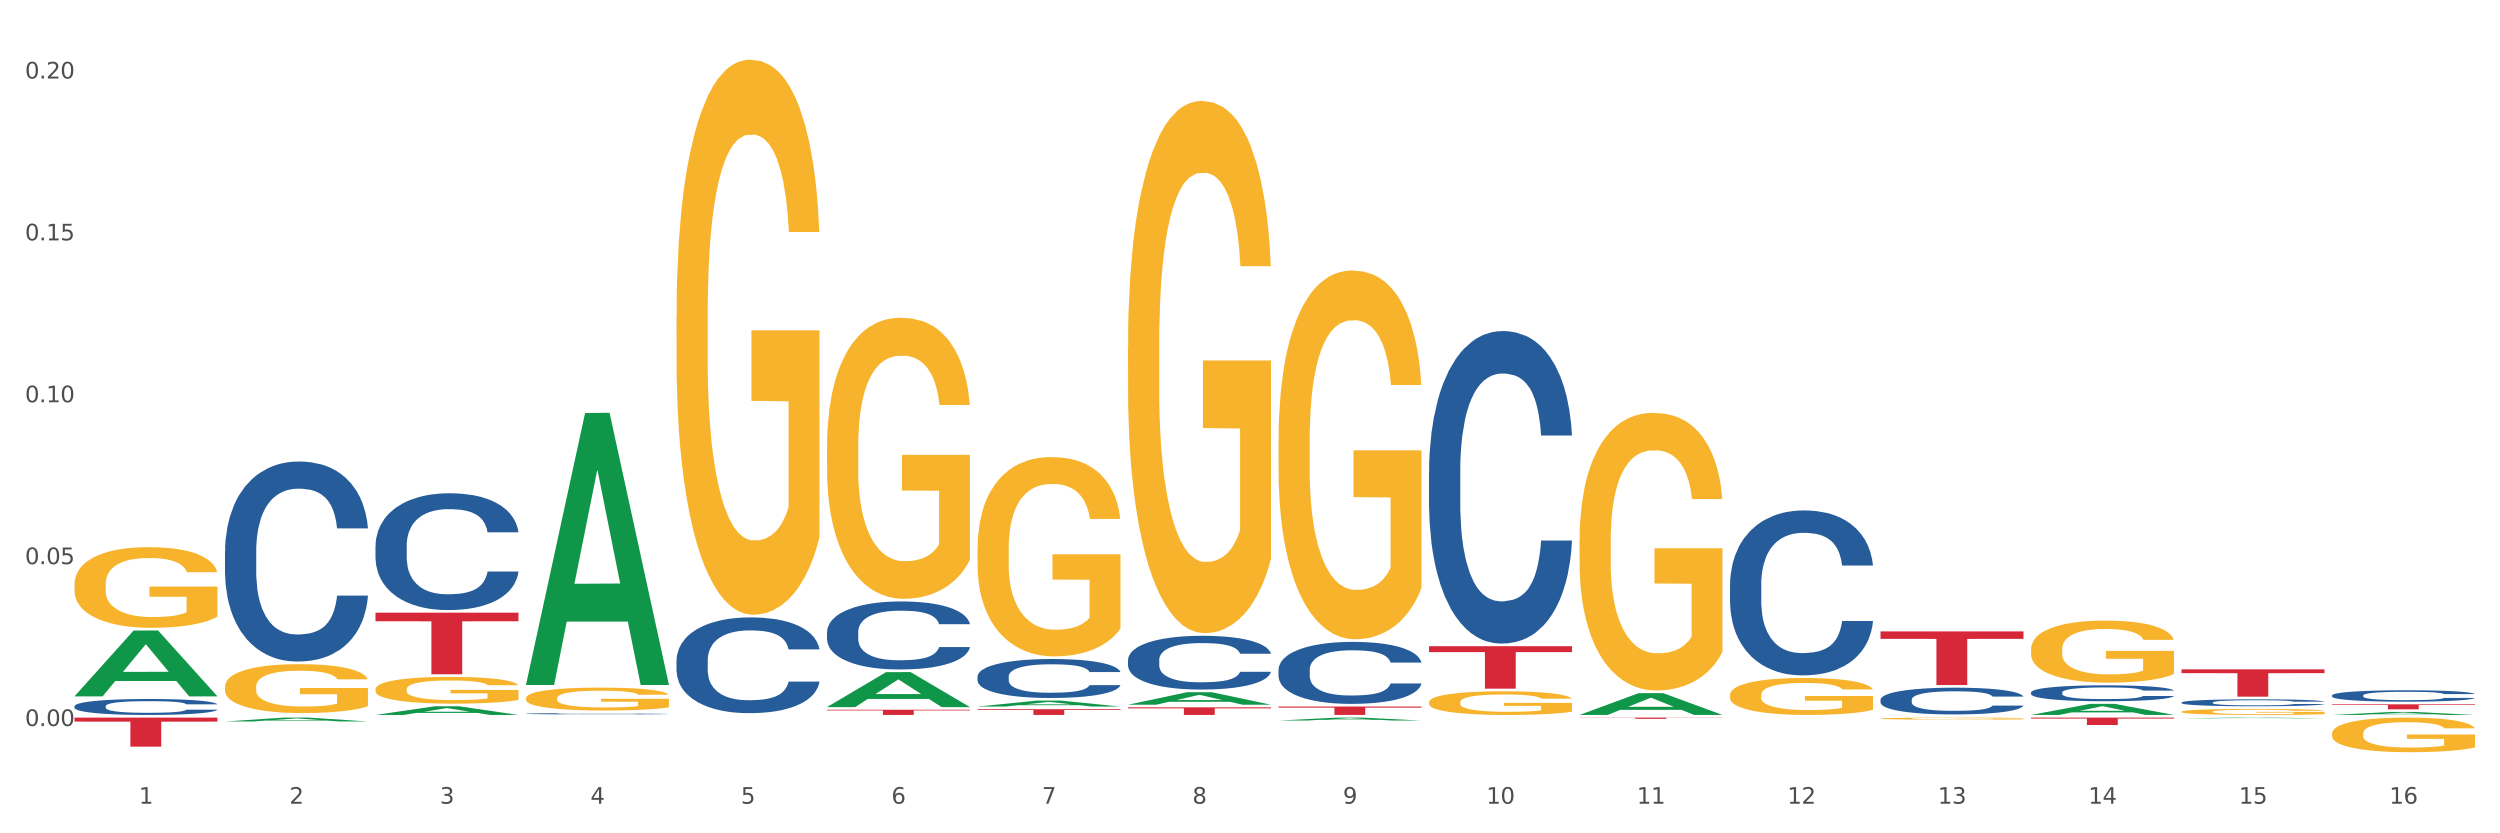 <?xml version="1.0" encoding="utf-8" standalone="no"?>
<!DOCTYPE svg PUBLIC "-//W3C//DTD SVG 1.1//EN"
  "http://www.w3.org/Graphics/SVG/1.1/DTD/svg11.dtd">
<svg xmlns:xlink="http://www.w3.org/1999/xlink" width="1080pt" height="360pt" viewBox="0 0 1080 360" xmlns="http://www.w3.org/2000/svg" version="1.1">
 <rect x="0" y="0" width="1080" height="360" fill="#333333" stroke="none"/>
 <defs>
  <style type="text/css">*{stroke-linejoin: round; stroke-linecap: butt}</style>
 </defs>
 <g id="figure_1">
  <g id="patch_1">
   <path d="M 0 360 
L 1080 360 
L 1080 0 
L 0 0 
z
" style="fill: #ffffff; stroke: #ffffff; stroke-linejoin: miter"/>
  </g>
  <g id="axes_1">
   <g id="matplotlib.axis_1">
    <g id="xtick_1">
     <g id="text_1">
      <!-- 1 -->
      <g style="fill: #4d4d4d" transform="translate(60.004 347.204) scale(0.096 -0.096)">
       <defs>
        <path id="DejaVuSans-31" d="M 794 531 
L 1825 531 
L 1825 4091 
L 703 3866 
L 703 4441 
L 1819 4666 
L 2450 4666 
L 2450 531 
L 3481 531 
L 3481 0 
L 794 0 
L 794 531 
z
" transform="scale(0.016)"/>
       </defs>
       <use xlink:href="#DejaVuSans-31"/>
      </g>
     </g>
    </g>
    <g id="xtick_2">
     <g id="text_2">
      <!-- 2 -->
      <g style="fill: #4d4d4d" transform="translate(125.021 347.204) scale(0.096 -0.096)">
       <defs>
        <path id="DejaVuSans-32" d="M 1228 531 
L 3431 531 
L 3431 0 
L 469 0 
L 469 531 
Q 828 903 1448 1529 
Q 2069 2156 2228 2338 
Q 2531 2678 2651 2914 
Q 2772 3150 2772 3378 
Q 2772 3750 2511 3984 
Q 2250 4219 1831 4219 
Q 1534 4219 1204 4116 
Q 875 4013 500 3803 
L 500 4441 
Q 881 4594 1212 4672 
Q 1544 4750 1819 4750 
Q 2544 4750 2975 4387 
Q 3406 4025 3406 3419 
Q 3406 3131 3298 2873 
Q 3191 2616 2906 2266 
Q 2828 2175 2409 1742 
Q 1991 1309 1228 531 
z
" transform="scale(0.016)"/>
       </defs>
       <use xlink:href="#DejaVuSans-32"/>
      </g>
     </g>
    </g>
    <g id="xtick_3">
     <g id="text_3">
      <!-- 3 -->
      <g style="fill: #4d4d4d" transform="translate(190.039 347.204) scale(0.096 -0.096)">
       <defs>
        <path id="DejaVuSans-33" d="M 2597 2516 
Q 3050 2419 3304 2112 
Q 3559 1806 3559 1356 
Q 3559 666 3084 287 
Q 2609 -91 1734 -91 
Q 1441 -91 1130 -33 
Q 819 25 488 141 
L 488 750 
Q 750 597 1062 519 
Q 1375 441 1716 441 
Q 2309 441 2620 675 
Q 2931 909 2931 1356 
Q 2931 1769 2642 2001 
Q 2353 2234 1838 2234 
L 1294 2234 
L 1294 2753 
L 1863 2753 
Q 2328 2753 2575 2939 
Q 2822 3125 2822 3475 
Q 2822 3834 2567 4026 
Q 2313 4219 1838 4219 
Q 1578 4219 1281 4162 
Q 984 4106 628 3988 
L 628 4550 
Q 988 4650 1302 4700 
Q 1616 4750 1894 4750 
Q 2613 4750 3031 4423 
Q 3450 4097 3450 3541 
Q 3450 3153 3228 2886 
Q 3006 2619 2597 2516 
z
" transform="scale(0.016)"/>
       </defs>
       <use xlink:href="#DejaVuSans-33"/>
      </g>
     </g>
    </g>
    <g id="xtick_4">
     <g id="text_4">
      <!-- 4 -->
      <g style="fill: #4d4d4d" transform="translate(255.056 347.204) scale(0.096 -0.096)">
       <defs>
        <path id="DejaVuSans-34" d="M 2419 4116 
L 825 1625 
L 2419 1625 
L 2419 4116 
z
M 2253 4666 
L 3047 4666 
L 3047 1625 
L 3713 1625 
L 3713 1100 
L 3047 1100 
L 3047 0 
L 2419 0 
L 2419 1100 
L 313 1100 
L 313 1709 
L 2253 4666 
z
" transform="scale(0.016)"/>
       </defs>
       <use xlink:href="#DejaVuSans-34"/>
      </g>
     </g>
    </g>
    <g id="xtick_5">
     <g id="text_5">
      <!-- 5 -->
      <g style="fill: #4d4d4d" transform="translate(320.073 347.204) scale(0.096 -0.096)">
       <defs>
        <path id="DejaVuSans-35" d="M 691 4666 
L 3169 4666 
L 3169 4134 
L 1269 4134 
L 1269 2991 
Q 1406 3038 1543 3061 
Q 1681 3084 1819 3084 
Q 2600 3084 3056 2656 
Q 3513 2228 3513 1497 
Q 3513 744 3044 326 
Q 2575 -91 1722 -91 
Q 1428 -91 1123 -41 
Q 819 9 494 109 
L 494 744 
Q 775 591 1075 516 
Q 1375 441 1709 441 
Q 2250 441 2565 725 
Q 2881 1009 2881 1497 
Q 2881 1984 2565 2268 
Q 2250 2553 1709 2553 
Q 1456 2553 1204 2497 
Q 953 2441 691 2322 
L 691 4666 
z
" transform="scale(0.016)"/>
       </defs>
       <use xlink:href="#DejaVuSans-35"/>
      </g>
     </g>
    </g>
    <g id="xtick_6">
     <g id="text_6">
      <!-- 6 -->
      <g style="fill: #4d4d4d" transform="translate(385.09 347.204) scale(0.096 -0.096)">
       <defs>
        <path id="DejaVuSans-36" d="M 2113 2584 
Q 1688 2584 1439 2293 
Q 1191 2003 1191 1497 
Q 1191 994 1439 701 
Q 1688 409 2113 409 
Q 2538 409 2786 701 
Q 3034 994 3034 1497 
Q 3034 2003 2786 2293 
Q 2538 2584 2113 2584 
z
M 3366 4563 
L 3366 3988 
Q 3128 4100 2886 4159 
Q 2644 4219 2406 4219 
Q 1781 4219 1451 3797 
Q 1122 3375 1075 2522 
Q 1259 2794 1537 2939 
Q 1816 3084 2150 3084 
Q 2853 3084 3261 2657 
Q 3669 2231 3669 1497 
Q 3669 778 3244 343 
Q 2819 -91 2113 -91 
Q 1303 -91 875 529 
Q 447 1150 447 2328 
Q 447 3434 972 4092 
Q 1497 4750 2381 4750 
Q 2619 4750 2861 4703 
Q 3103 4656 3366 4563 
z
" transform="scale(0.016)"/>
       </defs>
       <use xlink:href="#DejaVuSans-36"/>
      </g>
     </g>
    </g>
    <g id="xtick_7">
     <g id="text_7">
      <!-- 7 -->
      <g style="fill: #4d4d4d" transform="translate(450.108 347.204) scale(0.096 -0.096)">
       <defs>
        <path id="DejaVuSans-37" d="M 525 4666 
L 3525 4666 
L 3525 4397 
L 1831 0 
L 1172 0 
L 2766 4134 
L 525 4134 
L 525 4666 
z
" transform="scale(0.016)"/>
       </defs>
       <use xlink:href="#DejaVuSans-37"/>
      </g>
     </g>
    </g>
    <g id="xtick_8">
     <g id="text_8">
      <!-- 8 -->
      <g style="fill: #4d4d4d" transform="translate(515.125 347.204) scale(0.096 -0.096)">
       <defs>
        <path id="DejaVuSans-38" d="M 2034 2216 
Q 1584 2216 1326 1975 
Q 1069 1734 1069 1313 
Q 1069 891 1326 650 
Q 1584 409 2034 409 
Q 2484 409 2743 651 
Q 3003 894 3003 1313 
Q 3003 1734 2745 1975 
Q 2488 2216 2034 2216 
z
M 1403 2484 
Q 997 2584 770 2862 
Q 544 3141 544 3541 
Q 544 4100 942 4425 
Q 1341 4750 2034 4750 
Q 2731 4750 3128 4425 
Q 3525 4100 3525 3541 
Q 3525 3141 3298 2862 
Q 3072 2584 2669 2484 
Q 3125 2378 3379 2068 
Q 3634 1759 3634 1313 
Q 3634 634 3220 271 
Q 2806 -91 2034 -91 
Q 1263 -91 848 271 
Q 434 634 434 1313 
Q 434 1759 690 2068 
Q 947 2378 1403 2484 
z
M 1172 3481 
Q 1172 3119 1398 2916 
Q 1625 2713 2034 2713 
Q 2441 2713 2670 2916 
Q 2900 3119 2900 3481 
Q 2900 3844 2670 4047 
Q 2441 4250 2034 4250 
Q 1625 4250 1398 4047 
Q 1172 3844 1172 3481 
z
" transform="scale(0.016)"/>
       </defs>
       <use xlink:href="#DejaVuSans-38"/>
      </g>
     </g>
    </g>
    <g id="xtick_9">
     <g id="text_9">
      <!-- 9 -->
      <g style="fill: #4d4d4d" transform="translate(580.142 347.204) scale(0.096 -0.096)">
       <defs>
        <path id="DejaVuSans-39" d="M 703 97 
L 703 672 
Q 941 559 1184 500 
Q 1428 441 1663 441 
Q 2288 441 2617 861 
Q 2947 1281 2994 2138 
Q 2813 1869 2534 1725 
Q 2256 1581 1919 1581 
Q 1219 1581 811 2004 
Q 403 2428 403 3163 
Q 403 3881 828 4315 
Q 1253 4750 1959 4750 
Q 2769 4750 3195 4129 
Q 3622 3509 3622 2328 
Q 3622 1225 3098 567 
Q 2575 -91 1691 -91 
Q 1453 -91 1209 -44 
Q 966 3 703 97 
z
M 1959 2075 
Q 2384 2075 2632 2365 
Q 2881 2656 2881 3163 
Q 2881 3666 2632 3958 
Q 2384 4250 1959 4250 
Q 1534 4250 1286 3958 
Q 1038 3666 1038 3163 
Q 1038 2656 1286 2365 
Q 1534 2075 1959 2075 
z
" transform="scale(0.016)"/>
       </defs>
       <use xlink:href="#DejaVuSans-39"/>
      </g>
     </g>
    </g>
    <g id="xtick_10">
     <g id="text_10">
      <!-- 10 -->
      <g style="fill: #4d4d4d" transform="translate(642.105 347.204) scale(0.096 -0.096)">
       <defs>
        <path id="DejaVuSans-30" d="M 2034 4250 
Q 1547 4250 1301 3770 
Q 1056 3291 1056 2328 
Q 1056 1369 1301 889 
Q 1547 409 2034 409 
Q 2525 409 2770 889 
Q 3016 1369 3016 2328 
Q 3016 3291 2770 3770 
Q 2525 4250 2034 4250 
z
M 2034 4750 
Q 2819 4750 3233 4129 
Q 3647 3509 3647 2328 
Q 3647 1150 3233 529 
Q 2819 -91 2034 -91 
Q 1250 -91 836 529 
Q 422 1150 422 2328 
Q 422 3509 836 4129 
Q 1250 4750 2034 4750 
z
" transform="scale(0.016)"/>
       </defs>
       <use xlink:href="#DejaVuSans-31"/>
       <use xlink:href="#DejaVuSans-30" transform="translate(63.623 0)"/>
      </g>
     </g>
    </g>
    <g id="xtick_11">
     <g id="text_11">
      <!-- 11 -->
      <g style="fill: #4d4d4d" transform="translate(707.123 347.204) scale(0.096 -0.096)">
       <use xlink:href="#DejaVuSans-31"/>
       <use xlink:href="#DejaVuSans-31" transform="translate(63.623 0)"/>
      </g>
     </g>
    </g>
    <g id="xtick_12">
     <g id="text_12">
      <!-- 12 -->
      <g style="fill: #4d4d4d" transform="translate(772.14 347.204) scale(0.096 -0.096)">
       <use xlink:href="#DejaVuSans-31"/>
       <use xlink:href="#DejaVuSans-32" transform="translate(63.623 0)"/>
      </g>
     </g>
    </g>
    <g id="xtick_13">
     <g id="text_13">
      <!-- 13 -->
      <g style="fill: #4d4d4d" transform="translate(837.157 347.204) scale(0.096 -0.096)">
       <use xlink:href="#DejaVuSans-31"/>
       <use xlink:href="#DejaVuSans-33" transform="translate(63.623 0)"/>
      </g>
     </g>
    </g>
    <g id="xtick_14">
     <g id="text_14">
      <!-- 14 -->
      <g style="fill: #4d4d4d" transform="translate(902.174 347.204) scale(0.096 -0.096)">
       <use xlink:href="#DejaVuSans-31"/>
       <use xlink:href="#DejaVuSans-34" transform="translate(63.623 0)"/>
      </g>
     </g>
    </g>
    <g id="xtick_15">
     <g id="text_15">
      <!-- 15 -->
      <g style="fill: #4d4d4d" transform="translate(967.192 347.204) scale(0.096 -0.096)">
       <use xlink:href="#DejaVuSans-31"/>
       <use xlink:href="#DejaVuSans-35" transform="translate(63.623 0)"/>
      </g>
     </g>
    </g>
    <g id="xtick_16">
     <g id="text_16">
      <!-- 16 -->
      <g style="fill: #4d4d4d" transform="translate(1032.209 347.204) scale(0.096 -0.096)">
       <use xlink:href="#DejaVuSans-31"/>
       <use xlink:href="#DejaVuSans-36" transform="translate(63.623 0)"/>
      </g>
     </g>
    </g>
    <g id="xtick_17"/>
    <g id="xtick_18"/>
    <g id="xtick_19"/>
    <g id="xtick_20"/>
    <g id="xtick_21"/>
    <g id="xtick_22"/>
    <g id="xtick_23"/>
    <g id="xtick_24"/>
    <g id="xtick_25"/>
    <g id="xtick_26"/>
    <g id="xtick_27"/>
    <g id="xtick_28"/>
    <g id="xtick_29"/>
    <g id="xtick_30"/>
    <g id="xtick_31"/>
   </g>
   <g id="matplotlib.axis_2">
    <g id="ytick_1">
     <g id="text_17">
      <!-- 0.00 -->
      <g style="fill: #4d4d4d" transform="translate(10.8 313.643) scale(0.096 -0.096)">
       <defs>
        <path id="DejaVuSans-2e" d="M 684 794 
L 1344 794 
L 1344 0 
L 684 0 
L 684 794 
z
" transform="scale(0.016)"/>
       </defs>
       <use xlink:href="#DejaVuSans-30"/>
       <use xlink:href="#DejaVuSans-2e" transform="translate(63.623 0)"/>
       <use xlink:href="#DejaVuSans-30" transform="translate(95.41 0)"/>
       <use xlink:href="#DejaVuSans-30" transform="translate(159.033 0)"/>
      </g>
     </g>
    </g>
    <g id="ytick_2">
     <g id="text_18">
      <!-- 0.05 -->
      <g style="fill: #4d4d4d" transform="translate(10.8 243.71) scale(0.096 -0.096)">
       <use xlink:href="#DejaVuSans-30"/>
       <use xlink:href="#DejaVuSans-2e" transform="translate(63.623 0)"/>
       <use xlink:href="#DejaVuSans-30" transform="translate(95.41 0)"/>
       <use xlink:href="#DejaVuSans-35" transform="translate(159.033 0)"/>
      </g>
     </g>
    </g>
    <g id="ytick_3">
     <g id="text_19">
      <!-- 0.10 -->
      <g style="fill: #4d4d4d" transform="translate(10.8 173.778) scale(0.096 -0.096)">
       <use xlink:href="#DejaVuSans-30"/>
       <use xlink:href="#DejaVuSans-2e" transform="translate(63.623 0)"/>
       <use xlink:href="#DejaVuSans-31" transform="translate(95.41 0)"/>
       <use xlink:href="#DejaVuSans-30" transform="translate(159.033 0)"/>
      </g>
     </g>
    </g>
    <g id="ytick_4">
     <g id="text_20">
      <!-- 0.15 -->
      <g style="fill: #4d4d4d" transform="translate(10.8 103.845) scale(0.096 -0.096)">
       <use xlink:href="#DejaVuSans-30"/>
       <use xlink:href="#DejaVuSans-2e" transform="translate(63.623 0)"/>
       <use xlink:href="#DejaVuSans-31" transform="translate(95.41 0)"/>
       <use xlink:href="#DejaVuSans-35" transform="translate(159.033 0)"/>
      </g>
     </g>
    </g>
    <g id="ytick_5">
     <g id="text_21">
      <!-- 0.20 -->
      <g style="fill: #4d4d4d" transform="translate(10.8 33.913) scale(0.096 -0.096)">
       <use xlink:href="#DejaVuSans-30"/>
       <use xlink:href="#DejaVuSans-2e" transform="translate(63.623 0)"/>
       <use xlink:href="#DejaVuSans-32" transform="translate(95.41 0)"/>
       <use xlink:href="#DejaVuSans-30" transform="translate(159.033 0)"/>
      </g>
     </g>
    </g>
    <g id="ytick_6"/>
    <g id="ytick_7"/>
    <g id="ytick_8"/>
    <g id="ytick_9"/>
   </g>
   <g id="PolyCollection_1">
    <path d="M 32.175 300.777 
L 32.239 300.751 
L 57.709 272.39 
L 68.28 272.363 
L 93.941 300.831 
L 81.715 300.831 
L 76.176 294.202 
L 49.877 294.202 
L 49.686 294.309 
L 44.337 300.831 
L 32.175 300.831 
L 32.175 300.777 
L 53.188 290.246 
L 72.864 290.219 
L 63.122 278.431 
L 62.995 278.377 
L 62.867 278.458 
L 53.125 290.219 
L 53.188 290.246 
L 32.175 300.777 
z
" clip-path="url(#p3a605a4e9f)" style="fill: #109648"/>
    <path d="M 942.416 289.161 
L 1004.183 289.161 
L 1004.183 290.801 
L 979.886 290.812 
L 979.886 300.967 
L 966.567 300.967 
L 966.567 290.812 
L 942.416 290.801 
L 942.416 289.172 
L 942.416 289.161 
z
" clip-path="url(#p3a605a4e9f)" style="fill: #d62839"/>
    <path d="M 877.399 309.996 
L 939.166 309.996 
L 939.166 310.442 
L 914.869 310.445 
L 914.869 313.21 
L 901.549 313.21 
L 901.549 310.445 
L 877.399 310.442 
L 877.399 309.999 
L 877.399 309.996 
z
" clip-path="url(#p3a605a4e9f)" style="fill: #d62839"/>
    <path d="M 812.382 272.764 
L 874.148 272.764 
L 874.148 275.985 
L 849.852 276.007 
L 849.852 295.942 
L 836.532 295.942 
L 836.532 276.007 
L 812.382 275.985 
L 812.382 272.786 
L 812.382 272.764 
z
" clip-path="url(#p3a605a4e9f)" style="fill: #d62839"/>
    <path d="M 682.347 309.996 
L 744.114 309.996 
L 744.114 310.072 
L 719.817 310.072 
L 719.817 310.542 
L 706.498 310.542 
L 706.498 310.072 
L 682.347 310.072 
L 682.347 309.996 
L 682.347 309.996 
z
" clip-path="url(#p3a605a4e9f)" style="fill: #d62839"/>
    <path d="M 617.33 279.162 
L 679.097 279.162 
L 679.097 281.712 
L 654.8 281.73 
L 654.8 297.514 
L 641.481 297.514 
L 641.481 281.73 
L 617.33 281.712 
L 617.33 279.179 
L 617.33 279.162 
z
" clip-path="url(#p3a605a4e9f)" style="fill: #d62839"/>
    <path d="M 552.313 305.212 
L 614.079 305.212 
L 614.079 305.719 
L 589.783 305.722 
L 589.783 308.859 
L 576.463 308.859 
L 576.463 305.722 
L 552.313 305.719 
L 552.313 305.215 
L 552.313 305.212 
z
" clip-path="url(#p3a605a4e9f)" style="fill: #d62839"/>
    <path d="M 487.296 305.581 
L 549.062 305.581 
L 549.062 306.036 
L 524.765 306.04 
L 524.765 308.859 
L 511.446 308.859 
L 511.446 306.04 
L 487.296 306.036 
L 487.296 305.584 
L 487.296 305.581 
z
" clip-path="url(#p3a605a4e9f)" style="fill: #d62839"/>
    <path d="M 422.278 306.371 
L 484.045 306.371 
L 484.045 306.717 
L 459.748 306.719 
L 459.748 308.859 
L 446.429 308.859 
L 446.429 306.719 
L 422.278 306.717 
L 422.278 306.374 
L 422.278 306.371 
z
" clip-path="url(#p3a605a4e9f)" style="fill: #d62839"/>
    <path d="M 357.261 306.612 
L 419.028 306.612 
L 419.028 306.924 
L 394.731 306.927 
L 394.731 308.859 
L 381.412 308.859 
L 381.412 306.927 
L 357.261 306.924 
L 357.261 306.614 
L 357.261 306.612 
z
" clip-path="url(#p3a605a4e9f)" style="fill: #d62839"/>
    <path d="M 162.209 264.685 
L 223.976 264.685 
L 223.976 268.382 
L 199.679 268.407 
L 199.679 291.288 
L 186.36 291.288 
L 186.36 268.407 
L 162.209 268.382 
L 162.209 264.71 
L 162.209 264.685 
z
" clip-path="url(#p3a605a4e9f)" style="fill: #d62839"/>
    <path d="M 32.175 309.996 
L 93.941 309.996 
L 93.941 311.743 
L 69.645 311.755 
L 69.645 322.573 
L 56.325 322.573 
L 56.325 311.755 
L 32.175 311.743 
L 32.175 310.007 
L 32.175 309.996 
z
" clip-path="url(#p3a605a4e9f)" style="fill: #d62839"/>
    <path d="M 32.175 305.064 
L 32.248 305.058 
L 32.248 304.881 
L 32.467 304.642 
L 33.27 304.202 
L 34.292 303.868 
L 36.045 303.478 
L 36.994 303.314 
L 38.235 303.132 
L 40.79 302.836 
L 43.711 302.584 
L 45.755 302.446 
L 47.288 302.358 
L 50.72 302.201 
L 52.691 302.131 
L 54.735 302.075 
L 56.487 302.037 
L 59.408 301.993 
L 61.744 301.974 
L 64.445 301.968 
L 66.709 301.974 
L 69.702 301.999 
L 74.083 302.075 
L 75.762 302.119 
L 78.025 302.194 
L 80.362 302.295 
L 82.26 302.396 
L 84.45 302.54 
L 86.713 302.729 
L 88.904 302.968 
L 90.437 303.189 
L 91.678 303.421 
L 92.773 303.705 
L 93.576 304.013 
L 93.941 304.271 
L 80.581 304.271 
L 80.216 304.038 
L 79.485 303.786 
L 78.755 303.616 
L 77.952 303.478 
L 76.711 303.321 
L 75.616 303.22 
L 73.791 303.1 
L 72.111 303.025 
L 70.724 302.981 
L 69.045 302.943 
L 65.468 302.905 
L 62.912 302.905 
L 61.306 302.918 
L 59.335 302.949 
L 57.655 302.993 
L 55.684 303.069 
L 54.151 303.151 
L 52.618 303.258 
L 51.742 303.333 
L 50.427 303.472 
L 49.551 303.585 
L 48.383 303.78 
L 47.726 303.919 
L 46.558 304.277 
L 46.047 304.542 
L 45.828 304.724 
L 45.682 304.925 
L 45.682 305.907 
L 46.12 306.348 
L 46.485 306.537 
L 47.069 306.75 
L 48.164 307.027 
L 49.77 307.298 
L 51.45 307.493 
L 52.837 307.613 
L 54.151 307.701 
L 55.465 307.77 
L 57.071 307.833 
L 58.386 307.871 
L 60.357 307.908 
L 62.693 307.927 
L 64.518 307.927 
L 68.242 307.896 
L 69.921 307.864 
L 71.527 307.82 
L 73.28 307.751 
L 74.667 307.676 
L 75.47 307.619 
L 76.784 307.499 
L 77.806 307.373 
L 78.682 307.229 
L 79.266 307.103 
L 79.923 306.914 
L 80.435 306.7 
L 80.581 306.587 
L 93.941 306.587 
L 93.649 306.813 
L 93.138 307.034 
L 92.116 307.329 
L 91.313 307.499 
L 90.072 307.707 
L 88.758 307.883 
L 86.932 308.078 
L 85.253 308.223 
L 83.501 308.349 
L 81.603 308.462 
L 78.171 308.62 
L 76.93 308.664 
L 74.302 308.739 
L 72.257 308.783 
L 69.264 308.827 
L 66.198 308.852 
L 62.985 308.859 
L 60.138 308.846 
L 56.998 308.808 
L 55.027 308.771 
L 52.837 308.714 
L 50.281 308.626 
L 47.872 308.519 
L 45.609 308.393 
L 43.492 308.248 
L 41.52 308.085 
L 38.965 307.814 
L 37.067 307.55 
L 35.679 307.304 
L 34.73 307.097 
L 33.781 306.832 
L 33.27 306.65 
L 32.467 306.209 
L 32.175 305.8 
L 32.175 305.064 
z
" clip-path="url(#p3a605a4e9f)" style="fill: #255c99"/>
    <path d="M 97.192 238.197 
L 97.265 238.118 
L 97.265 235.908 
L 97.484 232.91 
L 98.287 227.386 
L 99.31 223.203 
L 101.062 218.311 
L 102.011 216.259 
L 103.252 213.97 
L 105.807 210.261 
L 108.728 207.105 
L 110.772 205.369 
L 112.305 204.264 
L 115.737 202.291 
L 117.708 201.423 
L 119.752 200.713 
L 121.505 200.239 
L 124.425 199.687 
L 126.761 199.45 
L 129.463 199.371 
L 131.726 199.45 
L 134.719 199.766 
L 139.1 200.713 
L 140.779 201.265 
L 143.042 202.212 
L 145.379 203.475 
L 147.277 204.738 
L 149.467 206.553 
L 151.731 208.92 
L 153.921 211.919 
L 155.454 214.681 
L 156.695 217.6 
L 157.79 221.152 
L 158.594 225.018 
L 158.959 228.254 
L 145.598 228.254 
L 145.233 225.334 
L 144.503 222.177 
L 143.773 220.047 
L 142.969 218.311 
L 141.728 216.338 
L 140.633 215.075 
L 138.808 213.576 
L 137.129 212.629 
L 135.741 212.076 
L 134.062 211.603 
L 130.485 211.13 
L 127.929 211.13 
L 126.323 211.287 
L 124.352 211.682 
L 122.673 212.234 
L 120.701 213.181 
L 119.168 214.207 
L 117.635 215.549 
L 116.759 216.496 
L 115.445 218.232 
L 114.569 219.652 
L 113.4 222.099 
L 112.743 223.835 
L 111.575 228.333 
L 111.064 231.647 
L 110.845 233.936 
L 110.699 236.461 
L 110.699 248.771 
L 111.137 254.295 
L 111.502 256.663 
L 112.086 259.346 
L 113.181 262.818 
L 114.788 266.211 
L 116.467 268.658 
L 117.854 270.157 
L 119.168 271.262 
L 120.482 272.13 
L 122.089 272.919 
L 123.403 273.392 
L 125.374 273.866 
L 127.71 274.103 
L 129.536 274.103 
L 133.259 273.708 
L 134.938 273.314 
L 136.545 272.761 
L 138.297 271.893 
L 139.684 270.946 
L 140.487 270.236 
L 141.801 268.737 
L 142.823 267.158 
L 143.7 265.343 
L 144.284 263.765 
L 144.941 261.398 
L 145.452 258.714 
L 145.598 257.294 
L 158.959 257.294 
L 158.667 260.135 
L 158.156 262.897 
L 157.133 266.606 
L 156.33 268.737 
L 155.089 271.341 
L 153.775 273.55 
L 151.95 275.997 
L 150.27 277.812 
L 148.518 279.39 
L 146.62 280.81 
L 143.188 282.783 
L 141.947 283.336 
L 139.319 284.283 
L 137.275 284.835 
L 134.281 285.387 
L 131.215 285.703 
L 128.002 285.782 
L 125.155 285.624 
L 122.016 285.151 
L 120.044 284.677 
L 117.854 283.967 
L 115.299 282.862 
L 112.889 281.521 
L 110.626 279.942 
L 108.509 278.127 
L 106.538 276.075 
L 103.982 272.682 
L 102.084 269.368 
L 100.697 266.29 
L 99.748 263.686 
L 98.798 260.372 
L 98.287 258.083 
L 97.484 252.559 
L 97.192 247.43 
L 97.192 238.197 
z
" clip-path="url(#p3a605a4e9f)" style="fill: #255c99"/>
    <path d="M 162.209 235.764 
L 162.282 235.718 
L 162.282 234.428 
L 162.502 232.677 
L 163.305 229.451 
L 164.327 227.009 
L 166.079 224.153 
L 167.028 222.955 
L 168.269 221.618 
L 170.825 219.453 
L 173.745 217.61 
L 175.789 216.596 
L 177.323 215.951 
L 180.754 214.799 
L 182.725 214.292 
L 184.77 213.878 
L 186.522 213.601 
L 189.442 213.279 
L 191.778 213.14 
L 194.48 213.094 
L 196.743 213.14 
L 199.737 213.325 
L 204.117 213.878 
L 205.796 214.2 
L 208.06 214.753 
L 210.396 215.49 
L 212.294 216.227 
L 214.485 217.287 
L 216.748 218.669 
L 218.938 220.42 
L 220.471 222.033 
L 221.713 223.738 
L 222.808 225.811 
L 223.611 228.069 
L 223.976 229.958 
L 210.615 229.958 
L 210.25 228.253 
L 209.52 226.41 
L 208.79 225.166 
L 207.987 224.153 
L 206.746 223.001 
L 205.65 222.263 
L 203.825 221.388 
L 202.146 220.835 
L 200.759 220.513 
L 199.079 220.236 
L 195.502 219.96 
L 192.947 219.96 
L 191.34 220.052 
L 189.369 220.282 
L 187.69 220.605 
L 185.719 221.158 
L 184.185 221.757 
L 182.652 222.54 
L 181.776 223.093 
L 180.462 224.106 
L 179.586 224.936 
L 178.418 226.364 
L 177.761 227.378 
L 176.592 230.004 
L 176.081 231.939 
L 175.862 233.276 
L 175.716 234.75 
L 175.716 241.938 
L 176.154 245.163 
L 176.519 246.546 
L 177.104 248.112 
L 178.199 250.14 
L 179.805 252.121 
L 181.484 253.549 
L 182.871 254.425 
L 184.185 255.07 
L 185.5 255.577 
L 187.106 256.037 
L 188.42 256.314 
L 190.391 256.59 
L 192.728 256.728 
L 194.553 256.728 
L 198.276 256.498 
L 199.956 256.268 
L 201.562 255.945 
L 203.314 255.438 
L 204.701 254.885 
L 205.504 254.471 
L 206.819 253.595 
L 207.841 252.674 
L 208.717 251.614 
L 209.301 250.692 
L 209.958 249.31 
L 210.469 247.744 
L 210.615 246.914 
L 223.976 246.914 
L 223.684 248.573 
L 223.173 250.186 
L 222.151 252.351 
L 221.348 253.595 
L 220.106 255.116 
L 218.792 256.406 
L 216.967 257.834 
L 215.288 258.894 
L 213.535 259.816 
L 211.637 260.645 
L 208.206 261.797 
L 206.965 262.119 
L 204.336 262.672 
L 202.292 262.995 
L 199.299 263.317 
L 196.232 263.502 
L 193.02 263.548 
L 190.172 263.456 
L 187.033 263.179 
L 185.062 262.903 
L 182.871 262.488 
L 180.316 261.843 
L 177.907 261.06 
L 175.643 260.138 
L 173.526 259.078 
L 171.555 257.88 
L 168.999 255.899 
L 167.101 253.964 
L 165.714 252.167 
L 164.765 250.646 
L 163.816 248.711 
L 163.305 247.375 
L 162.502 244.15 
L 162.209 241.155 
L 162.209 235.764 
z
" clip-path="url(#p3a605a4e9f)" style="fill: #255c99"/>
    <path d="M 32.175 252.484 
L 32.248 252.452 
L 32.248 251.307 
L 32.394 250.32 
L 33.123 247.934 
L 34.217 245.961 
L 35.019 244.911 
L 35.821 244.052 
L 36.769 243.192 
L 37.936 242.301 
L 40.051 240.997 
L 41.363 240.329 
L 42.968 239.629 
L 45.885 238.61 
L 47.999 238.037 
L 50.187 237.56 
L 53.76 236.987 
L 56.094 236.733 
L 58.573 236.542 
L 61.563 236.415 
L 63.824 236.383 
L 68.783 236.478 
L 73.012 236.765 
L 75.054 236.987 
L 77.679 237.369 
L 79.065 237.624 
L 81.326 238.133 
L 83.659 238.801 
L 85.263 239.374 
L 87.67 240.456 
L 89.493 241.538 
L 91.17 242.874 
L 92.045 243.797 
L 92.702 244.656 
L 93.285 245.643 
L 93.868 247.202 
L 80.742 247.202 
L 80.232 246.088 
L 79.43 245.038 
L 78.263 244.02 
L 77.242 243.383 
L 75.492 242.588 
L 73.887 242.079 
L 72.21 241.697 
L 70.168 241.379 
L 68.564 241.22 
L 66.303 241.092 
L 61.855 241.124 
L 58.865 241.379 
L 56.823 241.697 
L 55.511 241.983 
L 54.344 242.301 
L 53.031 242.747 
L 51.5 243.415 
L 50.406 244.02 
L 49.312 244.783 
L 48.437 245.547 
L 47.635 246.438 
L 46.979 247.393 
L 46.468 248.379 
L 46.031 249.588 
L 45.666 251.593 
L 45.666 255.952 
L 45.812 256.939 
L 46.176 258.244 
L 46.614 259.23 
L 47.343 260.407 
L 47.999 261.203 
L 49.239 262.348 
L 50.625 263.303 
L 51.719 263.908 
L 52.812 264.417 
L 54.708 265.117 
L 56.823 265.69 
L 58.646 266.04 
L 61.126 266.358 
L 62.803 266.485 
L 64.261 266.549 
L 67.835 266.549 
L 70.387 266.453 
L 73.231 266.23 
L 75.419 265.944 
L 77.242 265.594 
L 79.284 265.021 
L 80.596 264.48 
L 80.596 257.83 
L 64.553 257.798 
L 64.553 253.375 
L 93.941 253.375 
L 93.941 266.358 
L 92.702 267.026 
L 91.316 267.631 
L 89.858 268.172 
L 87.67 268.84 
L 85.045 269.476 
L 82.711 269.922 
L 80.232 270.303 
L 77.315 270.654 
L 73.523 270.972 
L 71.189 271.099 
L 68.272 271.194 
L 64.845 271.226 
L 61.855 271.163 
L 58.938 271.004 
L 55.875 270.717 
L 52.885 270.303 
L 50.625 269.89 
L 48.364 269.381 
L 45.958 268.712 
L 44.062 268.076 
L 42.603 267.503 
L 40.999 266.771 
L 39.249 265.817 
L 37.936 264.958 
L 36.769 264.067 
L 35.529 262.921 
L 34.654 261.935 
L 33.779 260.694 
L 33.269 259.771 
L 32.685 258.339 
L 32.248 256.334 
L 32.175 252.484 
z
" clip-path="url(#p3a605a4e9f)" style="fill: #f7b32b"/>
    <path d="M 227.227 308.322 
L 227.3 308.321 
L 227.3 308.308 
L 227.519 308.289 
L 228.322 308.254 
L 229.344 308.228 
L 231.096 308.198 
L 232.045 308.185 
L 233.287 308.17 
L 235.842 308.147 
L 238.762 308.128 
L 240.807 308.117 
L 242.34 308.11 
L 245.771 308.097 
L 247.743 308.092 
L 249.787 308.088 
L 251.539 308.085 
L 254.459 308.081 
L 256.796 308.08 
L 259.497 308.079 
L 261.76 308.08 
L 264.754 308.082 
L 269.134 308.088 
L 270.814 308.091 
L 273.077 308.097 
L 275.413 308.105 
L 277.312 308.113 
L 279.502 308.124 
L 281.765 308.139 
L 283.955 308.158 
L 285.489 308.175 
L 286.73 308.193 
L 287.825 308.215 
L 288.628 308.24 
L 288.993 308.26 
L 275.632 308.26 
L 275.267 308.241 
L 274.537 308.222 
L 273.807 308.208 
L 273.004 308.198 
L 271.763 308.185 
L 270.668 308.177 
L 268.842 308.168 
L 267.163 308.162 
L 265.776 308.159 
L 264.097 308.156 
L 260.519 308.153 
L 257.964 308.153 
L 256.358 308.154 
L 254.386 308.156 
L 252.707 308.16 
L 250.736 308.166 
L 249.203 308.172 
L 247.669 308.18 
L 246.793 308.186 
L 245.479 308.197 
L 244.603 308.206 
L 243.435 308.221 
L 242.778 308.232 
L 241.61 308.26 
L 241.099 308.281 
L 240.88 308.295 
L 240.734 308.311 
L 240.734 308.388 
L 241.172 308.423 
L 241.537 308.437 
L 242.121 308.454 
L 243.216 308.476 
L 244.822 308.497 
L 246.501 308.512 
L 247.889 308.522 
L 249.203 308.529 
L 250.517 308.534 
L 252.123 308.539 
L 253.437 308.542 
L 255.409 308.545 
L 257.745 308.546 
L 259.57 308.546 
L 263.294 308.544 
L 264.973 308.541 
L 266.579 308.538 
L 268.331 308.533 
L 269.718 308.527 
L 270.522 308.522 
L 271.836 308.513 
L 272.858 308.503 
L 273.734 308.492 
L 274.318 308.482 
L 274.975 308.467 
L 275.486 308.45 
L 275.632 308.441 
L 288.993 308.441 
L 288.701 308.459 
L 288.19 308.476 
L 287.168 308.5 
L 286.365 308.513 
L 285.124 308.529 
L 283.809 308.543 
L 281.984 308.558 
L 280.305 308.57 
L 278.553 308.579 
L 276.654 308.588 
L 273.223 308.601 
L 271.982 308.604 
L 269.353 308.61 
L 267.309 308.613 
L 264.316 308.617 
L 261.249 308.619 
L 258.037 308.619 
L 255.19 308.618 
L 252.05 308.615 
L 250.079 308.612 
L 247.889 308.608 
L 245.333 308.601 
L 242.924 308.593 
L 240.661 308.583 
L 238.543 308.572 
L 236.572 308.559 
L 234.017 308.537 
L 232.118 308.517 
L 230.731 308.498 
L 229.782 308.481 
L 228.833 308.461 
L 228.322 308.446 
L 227.519 308.412 
L 227.227 308.38 
L 227.227 308.322 
z
" clip-path="url(#p3a605a4e9f)" style="fill: #255c99"/>
    <path d="M 292.244 285.306 
L 292.317 285.268 
L 292.317 284.21 
L 292.536 282.775 
L 293.339 280.13 
L 294.361 278.128 
L 296.113 275.786 
L 297.063 274.803 
L 298.304 273.708 
L 300.859 271.932 
L 303.78 270.421 
L 305.824 269.59 
L 307.357 269.061 
L 310.788 268.117 
L 312.76 267.701 
L 314.804 267.361 
L 316.556 267.134 
L 319.477 266.87 
L 321.813 266.757 
L 324.514 266.719 
L 326.778 266.757 
L 329.771 266.908 
L 334.152 267.361 
L 335.831 267.625 
L 338.094 268.079 
L 340.431 268.683 
L 342.329 269.288 
L 344.519 270.157 
L 346.782 271.29 
L 348.973 272.726 
L 350.506 274.048 
L 351.747 275.446 
L 352.842 277.146 
L 353.645 278.997 
L 354.01 280.546 
L 340.65 280.546 
L 340.284 279.148 
L 339.554 277.637 
L 338.824 276.617 
L 338.021 275.786 
L 336.78 274.841 
L 335.685 274.237 
L 333.86 273.519 
L 332.18 273.066 
L 330.793 272.801 
L 329.114 272.574 
L 325.536 272.348 
L 322.981 272.348 
L 321.375 272.423 
L 319.404 272.612 
L 317.724 272.877 
L 315.753 273.33 
L 314.22 273.821 
L 312.687 274.463 
L 311.811 274.917 
L 310.496 275.748 
L 309.62 276.428 
L 308.452 277.599 
L 307.795 278.43 
L 306.627 280.583 
L 306.116 282.17 
L 305.897 283.266 
L 305.751 284.475 
L 305.751 290.368 
L 306.189 293.012 
L 306.554 294.146 
L 307.138 295.43 
L 308.233 297.092 
L 309.839 298.717 
L 311.519 299.888 
L 312.906 300.606 
L 314.22 301.135 
L 315.534 301.55 
L 317.14 301.928 
L 318.455 302.155 
L 320.426 302.381 
L 322.762 302.495 
L 324.587 302.495 
L 328.311 302.306 
L 329.99 302.117 
L 331.596 301.852 
L 333.349 301.437 
L 334.736 300.984 
L 335.539 300.644 
L 336.853 299.926 
L 337.875 299.17 
L 338.751 298.301 
L 339.335 297.546 
L 339.992 296.412 
L 340.504 295.128 
L 340.65 294.448 
L 354.01 294.448 
L 353.718 295.808 
L 353.207 297.13 
L 352.185 298.906 
L 351.382 299.926 
L 350.141 301.172 
L 348.827 302.23 
L 347.001 303.401 
L 345.322 304.27 
L 343.57 305.026 
L 341.672 305.706 
L 338.24 306.65 
L 336.999 306.915 
L 334.371 307.368 
L 332.326 307.633 
L 329.333 307.897 
L 326.267 308.048 
L 323.054 308.086 
L 320.207 308.01 
L 317.067 307.784 
L 315.096 307.557 
L 312.906 307.217 
L 310.35 306.688 
L 307.941 306.046 
L 305.678 305.29 
L 303.561 304.421 
L 301.589 303.439 
L 299.034 301.815 
L 297.136 300.228 
L 295.748 298.755 
L 294.799 297.508 
L 293.85 295.921 
L 293.339 294.826 
L 292.536 292.181 
L 292.244 289.726 
L 292.244 285.306 
z
" clip-path="url(#p3a605a4e9f)" style="fill: #255c99"/>
    <path d="M 357.261 273.028 
L 357.334 273.002 
L 357.334 272.25 
L 357.553 271.231 
L 358.356 269.353 
L 359.378 267.931 
L 361.131 266.268 
L 362.08 265.57 
L 363.321 264.792 
L 365.876 263.531 
L 368.797 262.458 
L 370.841 261.868 
L 372.374 261.492 
L 375.806 260.821 
L 377.777 260.526 
L 379.821 260.285 
L 381.574 260.124 
L 384.494 259.936 
L 386.83 259.855 
L 389.532 259.829 
L 391.795 259.855 
L 394.788 259.963 
L 399.169 260.285 
L 400.848 260.473 
L 403.111 260.794 
L 405.448 261.224 
L 407.346 261.653 
L 409.536 262.27 
L 411.8 263.075 
L 413.99 264.094 
L 415.523 265.033 
L 416.764 266.026 
L 417.859 267.233 
L 418.663 268.548 
L 419.028 269.648 
L 405.667 269.648 
L 405.302 268.655 
L 404.572 267.582 
L 403.842 266.858 
L 403.038 266.268 
L 401.797 265.597 
L 400.702 265.168 
L 398.877 264.658 
L 397.198 264.336 
L 395.81 264.148 
L 394.131 263.987 
L 390.554 263.826 
L 387.998 263.826 
L 386.392 263.88 
L 384.421 264.014 
L 382.742 264.202 
L 380.77 264.524 
L 379.237 264.872 
L 377.704 265.329 
L 376.828 265.65 
L 375.514 266.241 
L 374.638 266.724 
L 373.469 267.555 
L 372.812 268.146 
L 371.644 269.675 
L 371.133 270.802 
L 370.914 271.58 
L 370.768 272.438 
L 370.768 276.623 
L 371.206 278.501 
L 371.571 279.306 
L 372.155 280.218 
L 373.25 281.399 
L 374.857 282.553 
L 376.536 283.384 
L 377.923 283.894 
L 379.237 284.27 
L 380.551 284.565 
L 382.158 284.833 
L 383.472 284.994 
L 385.443 285.155 
L 387.779 285.235 
L 389.605 285.235 
L 393.328 285.101 
L 395.007 284.967 
L 396.614 284.779 
L 398.366 284.484 
L 399.753 284.162 
L 400.556 283.921 
L 401.87 283.411 
L 402.892 282.874 
L 403.769 282.257 
L 404.353 281.721 
L 405.01 280.916 
L 405.521 280.004 
L 405.667 279.521 
L 419.028 279.521 
L 418.736 280.487 
L 418.224 281.426 
L 417.202 282.687 
L 416.399 283.411 
L 415.158 284.296 
L 413.844 285.048 
L 412.019 285.879 
L 410.339 286.496 
L 408.587 287.033 
L 406.689 287.516 
L 403.257 288.187 
L 402.016 288.374 
L 399.388 288.696 
L 397.344 288.884 
L 394.35 289.072 
L 391.284 289.179 
L 388.071 289.206 
L 385.224 289.152 
L 382.085 288.991 
L 380.113 288.83 
L 377.923 288.589 
L 375.368 288.213 
L 372.958 287.757 
L 370.695 287.221 
L 368.578 286.604 
L 366.606 285.906 
L 364.051 284.752 
L 362.153 283.626 
L 360.766 282.579 
L 359.817 281.694 
L 358.867 280.567 
L 358.356 279.789 
L 357.553 277.911 
L 357.261 276.167 
L 357.261 273.028 
z
" clip-path="url(#p3a605a4e9f)" style="fill: #255c99"/>
    <path d="M 422.278 292.258 
L 422.351 292.242 
L 422.351 291.812 
L 422.57 291.228 
L 423.374 290.151 
L 424.396 289.337 
L 426.148 288.383 
L 427.097 287.984 
L 428.338 287.538 
L 430.894 286.815 
L 433.814 286.2 
L 435.858 285.862 
L 437.391 285.647 
L 440.823 285.262 
L 442.794 285.093 
L 444.839 284.955 
L 446.591 284.863 
L 449.511 284.755 
L 451.847 284.709 
L 454.549 284.693 
L 456.812 284.709 
L 459.806 284.77 
L 464.186 284.955 
L 465.865 285.062 
L 468.129 285.247 
L 470.465 285.493 
L 472.363 285.739 
L 474.554 286.093 
L 476.817 286.554 
L 479.007 287.138 
L 480.54 287.676 
L 481.782 288.245 
L 482.877 288.937 
L 483.68 289.69 
L 484.045 290.321 
L 470.684 290.321 
L 470.319 289.752 
L 469.589 289.137 
L 468.859 288.722 
L 468.056 288.383 
L 466.814 287.999 
L 465.719 287.753 
L 463.894 287.461 
L 462.215 287.276 
L 460.828 287.169 
L 459.148 287.077 
L 455.571 286.984 
L 453.016 286.984 
L 451.409 287.015 
L 449.438 287.092 
L 447.759 287.2 
L 445.788 287.384 
L 444.254 287.584 
L 442.721 287.845 
L 441.845 288.03 
L 440.531 288.368 
L 439.655 288.645 
L 438.487 289.121 
L 437.83 289.46 
L 436.661 290.336 
L 436.15 290.982 
L 435.931 291.428 
L 435.785 291.92 
L 435.785 294.318 
L 436.223 295.394 
L 436.588 295.856 
L 437.172 296.378 
L 438.268 297.055 
L 439.874 297.716 
L 441.553 298.192 
L 442.94 298.485 
L 444.254 298.7 
L 445.569 298.869 
L 447.175 299.023 
L 448.489 299.115 
L 450.46 299.207 
L 452.797 299.253 
L 454.622 299.253 
L 458.345 299.176 
L 460.025 299.1 
L 461.631 298.992 
L 463.383 298.823 
L 464.77 298.638 
L 465.573 298.5 
L 466.887 298.208 
L 467.91 297.9 
L 468.786 297.547 
L 469.37 297.239 
L 470.027 296.778 
L 470.538 296.255 
L 470.684 295.979 
L 484.045 295.979 
L 483.753 296.532 
L 483.242 297.07 
L 482.22 297.793 
L 481.416 298.208 
L 480.175 298.715 
L 478.861 299.146 
L 477.036 299.622 
L 475.357 299.976 
L 473.604 300.283 
L 471.706 300.56 
L 468.275 300.945 
L 467.034 301.052 
L 464.405 301.237 
L 462.361 301.344 
L 459.367 301.452 
L 456.301 301.513 
L 453.089 301.529 
L 450.241 301.498 
L 447.102 301.406 
L 445.131 301.314 
L 442.94 301.175 
L 440.385 300.96 
L 437.976 300.699 
L 435.712 300.391 
L 433.595 300.037 
L 431.624 299.638 
L 429.068 298.977 
L 427.17 298.331 
L 425.783 297.731 
L 424.834 297.224 
L 423.885 296.578 
L 423.374 296.132 
L 422.57 295.056 
L 422.278 294.057 
L 422.278 292.258 
z
" clip-path="url(#p3a605a4e9f)" style="fill: #255c99"/>
    <path d="M 487.296 285.098 
L 487.369 285.076 
L 487.369 284.483 
L 487.588 283.677 
L 488.391 282.193 
L 489.413 281.069 
L 491.165 279.754 
L 492.114 279.203 
L 493.356 278.588 
L 495.911 277.591 
L 498.831 276.743 
L 500.876 276.277 
L 502.409 275.98 
L 505.84 275.45 
L 507.811 275.217 
L 509.856 275.026 
L 511.608 274.899 
L 514.528 274.75 
L 516.865 274.686 
L 519.566 274.665 
L 521.829 274.686 
L 524.823 274.771 
L 529.203 275.026 
L 530.883 275.174 
L 533.146 275.429 
L 535.482 275.768 
L 537.38 276.107 
L 539.571 276.595 
L 541.834 277.231 
L 544.024 278.037 
L 545.558 278.779 
L 546.799 279.563 
L 547.894 280.518 
L 548.697 281.557 
L 549.062 282.426 
L 535.701 282.426 
L 535.336 281.641 
L 534.606 280.793 
L 533.876 280.221 
L 533.073 279.754 
L 531.832 279.224 
L 530.737 278.885 
L 528.911 278.482 
L 527.232 278.228 
L 525.845 278.079 
L 524.166 277.952 
L 520.588 277.825 
L 518.033 277.825 
L 516.427 277.867 
L 514.455 277.973 
L 512.776 278.122 
L 510.805 278.376 
L 509.272 278.652 
L 507.738 279.012 
L 506.862 279.267 
L 505.548 279.733 
L 504.672 280.115 
L 503.504 280.772 
L 502.847 281.239 
L 501.679 282.447 
L 501.168 283.338 
L 500.949 283.953 
L 500.803 284.631 
L 500.803 287.939 
L 501.241 289.423 
L 501.606 290.059 
L 502.19 290.78 
L 503.285 291.713 
L 504.891 292.625 
L 506.57 293.282 
L 507.957 293.685 
L 509.272 293.982 
L 510.586 294.215 
L 512.192 294.427 
L 513.506 294.555 
L 515.478 294.682 
L 517.814 294.745 
L 519.639 294.745 
L 523.363 294.639 
L 525.042 294.533 
L 526.648 294.385 
L 528.4 294.152 
L 529.787 293.897 
L 530.591 293.706 
L 531.905 293.304 
L 532.927 292.879 
L 533.803 292.392 
L 534.387 291.968 
L 535.044 291.332 
L 535.555 290.611 
L 535.701 290.229 
L 549.062 290.229 
L 548.77 290.992 
L 548.259 291.734 
L 547.237 292.731 
L 546.434 293.304 
L 545.193 294.003 
L 543.878 294.597 
L 542.053 295.254 
L 540.374 295.742 
L 538.622 296.166 
L 536.723 296.548 
L 533.292 297.078 
L 532.051 297.226 
L 529.422 297.481 
L 527.378 297.629 
L 524.385 297.778 
L 521.318 297.862 
L 518.106 297.884 
L 515.258 297.841 
L 512.119 297.714 
L 510.148 297.587 
L 507.957 297.396 
L 505.402 297.099 
L 502.993 296.739 
L 500.73 296.315 
L 498.612 295.827 
L 496.641 295.276 
L 494.086 294.364 
L 492.187 293.473 
L 490.8 292.646 
L 489.851 291.946 
L 488.902 291.056 
L 488.391 290.441 
L 487.588 288.957 
L 487.296 287.578 
L 487.296 285.098 
z
" clip-path="url(#p3a605a4e9f)" style="fill: #255c99"/>
    <path d="M 1007.434 300.41 
L 1007.507 300.405 
L 1007.507 300.279 
L 1007.726 300.108 
L 1008.529 299.793 
L 1009.551 299.555 
L 1011.303 299.276 
L 1012.252 299.159 
L 1013.493 299.029 
L 1016.049 298.818 
L 1018.969 298.638 
L 1021.013 298.539 
L 1022.547 298.476 
L 1025.978 298.363 
L 1027.949 298.314 
L 1029.994 298.273 
L 1031.746 298.246 
L 1034.666 298.215 
L 1037.003 298.201 
L 1039.704 298.197 
L 1041.967 298.201 
L 1044.961 298.219 
L 1049.341 298.273 
L 1051.021 298.305 
L 1053.284 298.359 
L 1055.62 298.431 
L 1057.518 298.503 
L 1059.709 298.606 
L 1061.972 298.741 
L 1064.162 298.912 
L 1065.696 299.069 
L 1066.937 299.236 
L 1068.032 299.438 
L 1068.835 299.659 
L 1069.2 299.843 
L 1055.839 299.843 
L 1055.474 299.676 
L 1054.744 299.497 
L 1054.014 299.375 
L 1053.211 299.276 
L 1051.97 299.164 
L 1050.875 299.092 
L 1049.049 299.006 
L 1047.37 298.952 
L 1045.983 298.921 
L 1044.304 298.894 
L 1040.726 298.867 
L 1038.171 298.867 
L 1036.565 298.876 
L 1034.593 298.898 
L 1032.914 298.93 
L 1030.943 298.984 
L 1029.41 299.042 
L 1027.876 299.119 
L 1027 299.173 
L 1025.686 299.272 
L 1024.81 299.353 
L 1023.642 299.492 
L 1022.985 299.591 
L 1021.817 299.847 
L 1021.306 300.036 
L 1021.086 300.167 
L 1020.94 300.311 
L 1020.94 301.012 
L 1021.379 301.327 
L 1021.744 301.462 
L 1022.328 301.615 
L 1023.423 301.813 
L 1025.029 302.006 
L 1026.708 302.145 
L 1028.095 302.231 
L 1029.41 302.294 
L 1030.724 302.343 
L 1032.33 302.388 
L 1033.644 302.415 
L 1035.615 302.442 
L 1037.952 302.456 
L 1039.777 302.456 
L 1043.501 302.433 
L 1045.18 302.411 
L 1046.786 302.379 
L 1048.538 302.33 
L 1049.925 302.276 
L 1050.728 302.235 
L 1052.043 302.15 
L 1053.065 302.06 
L 1053.941 301.957 
L 1054.525 301.867 
L 1055.182 301.732 
L 1055.693 301.579 
L 1055.839 301.498 
L 1069.2 301.498 
L 1068.908 301.66 
L 1068.397 301.817 
L 1067.375 302.028 
L 1066.572 302.15 
L 1065.33 302.298 
L 1064.016 302.424 
L 1062.191 302.564 
L 1060.512 302.667 
L 1058.76 302.757 
L 1056.861 302.838 
L 1053.43 302.95 
L 1052.189 302.982 
L 1049.56 303.036 
L 1047.516 303.067 
L 1044.523 303.099 
L 1041.456 303.117 
L 1038.244 303.121 
L 1035.396 303.112 
L 1032.257 303.085 
L 1030.286 303.058 
L 1028.095 303.018 
L 1025.54 302.955 
L 1023.131 302.878 
L 1020.867 302.789 
L 1018.75 302.685 
L 1016.779 302.568 
L 1014.224 302.375 
L 1012.325 302.186 
L 1010.938 302.011 
L 1009.989 301.862 
L 1009.04 301.673 
L 1008.529 301.543 
L 1007.726 301.228 
L 1007.434 300.936 
L 1007.434 300.41 
z
" clip-path="url(#p3a605a4e9f)" style="fill: #255c99"/>
    <path d="M 942.416 303.456 
L 942.489 303.453 
L 942.489 303.376 
L 942.708 303.272 
L 943.512 303.079 
L 944.534 302.934 
L 946.286 302.763 
L 947.235 302.692 
L 948.476 302.612 
L 951.032 302.483 
L 953.952 302.373 
L 955.996 302.312 
L 957.529 302.274 
L 960.961 302.205 
L 962.932 302.175 
L 964.976 302.15 
L 966.729 302.134 
L 969.649 302.114 
L 971.985 302.106 
L 974.687 302.103 
L 976.95 302.106 
L 979.943 302.117 
L 984.324 302.15 
L 986.003 302.169 
L 988.267 302.202 
L 990.603 302.246 
L 992.501 302.29 
L 994.691 302.354 
L 996.955 302.436 
L 999.145 302.541 
L 1000.678 302.637 
L 1001.919 302.739 
L 1003.015 302.862 
L 1003.818 302.997 
L 1004.183 303.11 
L 990.822 303.11 
L 990.457 303.008 
L 989.727 302.898 
L 988.997 302.824 
L 988.194 302.763 
L 986.952 302.695 
L 985.857 302.651 
L 984.032 302.598 
L 982.353 302.565 
L 980.966 302.546 
L 979.286 302.53 
L 975.709 302.513 
L 973.154 302.513 
L 971.547 302.519 
L 969.576 302.532 
L 967.897 302.552 
L 965.926 302.585 
L 964.392 302.62 
L 962.859 302.667 
L 961.983 302.7 
L 960.669 302.761 
L 959.793 302.81 
L 958.625 302.895 
L 957.967 302.956 
L 956.799 303.112 
L 956.288 303.228 
L 956.069 303.308 
L 955.923 303.396 
L 955.923 303.824 
L 956.361 304.017 
L 956.726 304.099 
L 957.31 304.193 
L 958.406 304.314 
L 960.012 304.432 
L 961.691 304.517 
L 963.078 304.57 
L 964.392 304.608 
L 965.707 304.638 
L 967.313 304.666 
L 968.627 304.682 
L 970.598 304.699 
L 972.935 304.707 
L 974.76 304.707 
L 978.483 304.693 
L 980.163 304.679 
L 981.769 304.66 
L 983.521 304.63 
L 984.908 304.597 
L 985.711 304.572 
L 987.025 304.52 
L 988.048 304.465 
L 988.924 304.402 
L 989.508 304.347 
L 990.165 304.264 
L 990.676 304.171 
L 990.822 304.121 
L 1004.183 304.121 
L 1003.891 304.22 
L 1003.38 304.317 
L 1002.358 304.446 
L 1001.554 304.52 
L 1000.313 304.611 
L 998.999 304.688 
L 997.174 304.773 
L 995.495 304.836 
L 993.742 304.891 
L 991.844 304.941 
L 988.413 305.009 
L 987.171 305.029 
L 984.543 305.062 
L 982.499 305.081 
L 979.505 305.1 
L 976.439 305.111 
L 973.227 305.114 
L 970.379 305.108 
L 967.24 305.092 
L 965.268 305.075 
L 963.078 305.051 
L 960.523 305.012 
L 958.114 304.965 
L 955.85 304.91 
L 953.733 304.847 
L 951.762 304.776 
L 949.206 304.658 
L 947.308 304.542 
L 945.921 304.435 
L 944.972 304.344 
L 944.023 304.229 
L 943.512 304.149 
L 942.708 303.956 
L 942.416 303.778 
L 942.416 303.456 
z
" clip-path="url(#p3a605a4e9f)" style="fill: #255c99"/>
    <path d="M 877.399 299.143 
L 877.472 299.137 
L 877.472 298.961 
L 877.691 298.722 
L 878.494 298.283 
L 879.516 297.95 
L 881.269 297.56 
L 882.218 297.397 
L 883.459 297.214 
L 886.014 296.919 
L 888.935 296.668 
L 890.979 296.53 
L 892.512 296.442 
L 895.944 296.285 
L 897.915 296.215 
L 899.959 296.159 
L 901.711 296.121 
L 904.632 296.077 
L 906.968 296.058 
L 909.67 296.052 
L 911.933 296.058 
L 914.926 296.084 
L 919.307 296.159 
L 920.986 296.203 
L 923.249 296.278 
L 925.586 296.379 
L 927.484 296.479 
L 929.674 296.624 
L 931.938 296.812 
L 934.128 297.051 
L 935.661 297.271 
L 936.902 297.504 
L 937.997 297.786 
L 938.8 298.094 
L 939.166 298.352 
L 925.805 298.352 
L 925.44 298.119 
L 924.71 297.868 
L 923.979 297.698 
L 923.176 297.56 
L 921.935 297.403 
L 920.84 297.302 
L 919.015 297.183 
L 917.336 297.108 
L 915.948 297.064 
L 914.269 297.026 
L 910.692 296.988 
L 908.136 296.988 
L 906.53 297.001 
L 904.559 297.032 
L 902.88 297.076 
L 900.908 297.152 
L 899.375 297.233 
L 897.842 297.34 
L 896.966 297.416 
L 895.652 297.554 
L 894.775 297.667 
L 893.607 297.862 
L 892.95 298 
L 891.782 298.358 
L 891.271 298.622 
L 891.052 298.804 
L 890.906 299.005 
L 890.906 299.985 
L 891.344 300.425 
L 891.709 300.614 
L 892.293 300.827 
L 893.388 301.104 
L 894.995 301.374 
L 896.674 301.569 
L 898.061 301.688 
L 899.375 301.776 
L 900.689 301.845 
L 902.296 301.908 
L 903.61 301.946 
L 905.581 301.983 
L 907.917 302.002 
L 909.743 302.002 
L 913.466 301.971 
L 915.145 301.939 
L 916.751 301.895 
L 918.504 301.826 
L 919.891 301.751 
L 920.694 301.694 
L 922.008 301.575 
L 923.03 301.449 
L 923.906 301.305 
L 924.491 301.179 
L 925.148 300.991 
L 925.659 300.777 
L 925.805 300.664 
L 939.166 300.664 
L 938.873 300.89 
L 938.362 301.11 
L 937.34 301.405 
L 936.537 301.575 
L 935.296 301.782 
L 933.982 301.958 
L 932.157 302.153 
L 930.477 302.298 
L 928.725 302.423 
L 926.827 302.536 
L 923.395 302.693 
L 922.154 302.737 
L 919.526 302.813 
L 917.482 302.857 
L 914.488 302.901 
L 911.422 302.926 
L 908.209 302.932 
L 905.362 302.92 
L 902.223 302.882 
L 900.251 302.844 
L 898.061 302.788 
L 895.506 302.7 
L 893.096 302.593 
L 890.833 302.467 
L 888.716 302.323 
L 886.744 302.159 
L 884.189 301.889 
L 882.291 301.625 
L 880.904 301.38 
L 879.954 301.173 
L 879.005 300.909 
L 878.494 300.727 
L 877.691 300.287 
L 877.399 299.879 
L 877.399 299.143 
z
" clip-path="url(#p3a605a4e9f)" style="fill: #255c99"/>
    <path d="M 812.382 302.27 
L 812.455 302.26 
L 812.455 301.964 
L 812.674 301.563 
L 813.477 300.825 
L 814.499 300.266 
L 816.251 299.612 
L 817.201 299.337 
L 818.442 299.031 
L 820.997 298.535 
L 823.917 298.113 
L 825.962 297.881 
L 827.495 297.734 
L 830.926 297.47 
L 832.898 297.354 
L 834.942 297.259 
L 836.694 297.195 
L 839.615 297.122 
L 841.951 297.09 
L 844.652 297.079 
L 846.916 297.09 
L 849.909 297.132 
L 854.29 297.259 
L 855.969 297.333 
L 858.232 297.459 
L 860.568 297.628 
L 862.467 297.797 
L 864.657 298.04 
L 866.92 298.356 
L 869.111 298.757 
L 870.644 299.126 
L 871.885 299.517 
L 872.98 299.991 
L 873.783 300.508 
L 874.148 300.941 
L 860.787 300.941 
L 860.422 300.551 
L 859.692 300.129 
L 858.962 299.844 
L 858.159 299.612 
L 856.918 299.348 
L 855.823 299.179 
L 853.998 298.979 
L 852.318 298.852 
L 850.931 298.778 
L 849.252 298.715 
L 845.674 298.651 
L 843.119 298.651 
L 841.513 298.673 
L 839.542 298.725 
L 837.862 298.799 
L 835.891 298.926 
L 834.358 299.063 
L 832.825 299.242 
L 831.949 299.369 
L 830.634 299.601 
L 829.758 299.791 
L 828.59 300.118 
L 827.933 300.35 
L 826.765 300.951 
L 826.254 301.395 
L 826.035 301.701 
L 825.889 302.038 
L 825.889 303.684 
L 826.327 304.423 
L 826.692 304.739 
L 827.276 305.098 
L 828.371 305.562 
L 829.977 306.016 
L 831.657 306.343 
L 833.044 306.543 
L 834.358 306.691 
L 835.672 306.807 
L 837.278 306.912 
L 838.592 306.976 
L 840.564 307.039 
L 842.9 307.071 
L 844.725 307.071 
L 848.449 307.018 
L 850.128 306.965 
L 851.734 306.891 
L 853.486 306.775 
L 854.874 306.649 
L 855.677 306.554 
L 856.991 306.353 
L 858.013 306.142 
L 858.889 305.9 
L 859.473 305.689 
L 860.13 305.372 
L 860.641 305.013 
L 860.787 304.823 
L 874.148 304.823 
L 873.856 305.203 
L 873.345 305.572 
L 872.323 306.068 
L 871.52 306.353 
L 870.279 306.701 
L 868.965 306.997 
L 867.139 307.324 
L 865.46 307.567 
L 863.708 307.778 
L 861.81 307.967 
L 858.378 308.231 
L 857.137 308.305 
L 854.509 308.432 
L 852.464 308.506 
L 849.471 308.579 
L 846.405 308.622 
L 843.192 308.632 
L 840.345 308.611 
L 837.205 308.548 
L 835.234 308.484 
L 833.044 308.389 
L 830.488 308.242 
L 828.079 308.062 
L 825.816 307.851 
L 823.698 307.609 
L 821.727 307.334 
L 819.172 306.881 
L 817.274 306.438 
L 815.886 306.026 
L 814.937 305.678 
L 813.988 305.235 
L 813.477 304.929 
L 812.674 304.19 
L 812.382 303.505 
L 812.382 302.27 
z
" clip-path="url(#p3a605a4e9f)" style="fill: #255c99"/>
    <path d="M 747.365 252.52 
L 747.438 252.455 
L 747.438 250.632 
L 747.657 248.159 
L 748.46 243.604 
L 749.482 240.155 
L 751.234 236.12 
L 752.183 234.428 
L 753.424 232.541 
L 755.98 229.482 
L 758.9 226.879 
L 760.944 225.447 
L 762.478 224.536 
L 765.909 222.909 
L 767.88 222.193 
L 769.925 221.608 
L 771.677 221.217 
L 774.597 220.762 
L 776.934 220.566 
L 779.635 220.501 
L 781.898 220.566 
L 784.892 220.827 
L 789.272 221.608 
L 790.952 222.063 
L 793.215 222.844 
L 795.551 223.885 
L 797.449 224.927 
L 799.64 226.423 
L 801.903 228.376 
L 804.093 230.849 
L 805.627 233.126 
L 806.868 235.534 
L 807.963 238.463 
L 808.766 241.652 
L 809.131 244.32 
L 795.77 244.32 
L 795.405 241.912 
L 794.675 239.309 
L 793.945 237.552 
L 793.142 236.12 
L 791.901 234.493 
L 790.806 233.452 
L 788.98 232.215 
L 787.301 231.434 
L 785.914 230.979 
L 784.235 230.588 
L 780.657 230.198 
L 778.102 230.198 
L 776.496 230.328 
L 774.524 230.653 
L 772.845 231.109 
L 770.874 231.89 
L 769.341 232.736 
L 767.807 233.842 
L 766.931 234.623 
L 765.617 236.055 
L 764.741 237.226 
L 763.573 239.244 
L 762.916 240.675 
L 761.748 244.385 
L 761.237 247.118 
L 761.018 249.005 
L 760.871 251.088 
L 760.871 261.24 
L 761.31 265.796 
L 761.675 267.748 
L 762.259 269.961 
L 763.354 272.824 
L 764.96 275.622 
L 766.639 277.64 
L 768.026 278.876 
L 769.341 279.788 
L 770.655 280.503 
L 772.261 281.154 
L 773.575 281.545 
L 775.546 281.935 
L 777.883 282.13 
L 779.708 282.13 
L 783.432 281.805 
L 785.111 281.48 
L 786.717 281.024 
L 788.469 280.308 
L 789.856 279.527 
L 790.66 278.941 
L 791.974 277.705 
L 792.996 276.403 
L 793.872 274.907 
L 794.456 273.605 
L 795.113 271.653 
L 795.624 269.44 
L 795.77 268.269 
L 809.131 268.269 
L 808.839 270.611 
L 808.328 272.889 
L 807.306 275.948 
L 806.503 277.705 
L 805.262 279.853 
L 803.947 281.675 
L 802.122 283.692 
L 800.443 285.189 
L 798.691 286.491 
L 796.792 287.662 
L 793.361 289.289 
L 792.12 289.744 
L 789.491 290.525 
L 787.447 290.981 
L 784.454 291.437 
L 781.387 291.697 
L 778.175 291.762 
L 775.327 291.632 
L 772.188 291.241 
L 770.217 290.851 
L 768.026 290.265 
L 765.471 289.354 
L 763.062 288.248 
L 760.798 286.946 
L 758.681 285.449 
L 756.71 283.757 
L 754.155 280.959 
L 752.256 278.226 
L 750.869 275.688 
L 749.92 273.54 
L 748.971 270.807 
L 748.46 268.919 
L 747.657 264.364 
L 747.365 260.134 
L 747.365 252.52 
z
" clip-path="url(#p3a605a4e9f)" style="fill: #255c99"/>
    <path d="M 1007.434 304.258 
L 1069.2 304.258 
L 1069.2 304.559 
L 1044.903 304.561 
L 1044.903 306.423 
L 1031.584 306.423 
L 1031.584 304.561 
L 1007.434 304.559 
L 1007.434 304.26 
L 1007.434 304.258 
z
" clip-path="url(#p3a605a4e9f)" style="fill: #d62839"/>
    <path d="M 617.33 203.675 
L 617.403 203.552 
L 617.403 200.1 
L 617.622 195.414 
L 618.425 186.783 
L 619.447 180.248 
L 621.2 172.604 
L 622.149 169.398 
L 623.39 165.822 
L 625.945 160.027 
L 628.866 155.095 
L 630.91 152.383 
L 632.443 150.657 
L 635.875 147.574 
L 637.846 146.218 
L 639.89 145.108 
L 641.642 144.368 
L 644.563 143.505 
L 646.899 143.135 
L 649.601 143.012 
L 651.864 143.135 
L 654.857 143.628 
L 659.238 145.108 
L 660.917 145.971 
L 663.18 147.451 
L 665.517 149.424 
L 667.415 151.396 
L 669.605 154.232 
L 671.869 157.931 
L 674.059 162.617 
L 675.592 166.932 
L 676.833 171.494 
L 677.928 177.043 
L 678.732 183.084 
L 679.097 188.14 
L 665.736 188.14 
L 665.371 183.578 
L 664.641 178.646 
L 663.91 175.316 
L 663.107 172.604 
L 661.866 169.521 
L 660.771 167.549 
L 658.946 165.206 
L 657.267 163.726 
L 655.879 162.863 
L 654.2 162.123 
L 650.623 161.384 
L 648.067 161.384 
L 646.461 161.63 
L 644.49 162.247 
L 642.811 163.11 
L 640.839 164.589 
L 639.306 166.192 
L 637.773 168.288 
L 636.897 169.768 
L 635.583 172.481 
L 634.707 174.7 
L 633.538 178.522 
L 632.881 181.235 
L 631.713 188.263 
L 631.202 193.442 
L 630.983 197.017 
L 630.837 200.963 
L 630.837 220.198 
L 631.275 228.829 
L 631.64 232.528 
L 632.224 236.72 
L 633.319 242.145 
L 634.926 247.447 
L 636.605 251.269 
L 637.992 253.612 
L 639.306 255.338 
L 640.62 256.694 
L 642.227 257.927 
L 643.541 258.667 
L 645.512 259.407 
L 647.848 259.777 
L 649.674 259.777 
L 653.397 259.16 
L 655.076 258.544 
L 656.683 257.681 
L 658.435 256.324 
L 659.822 254.845 
L 660.625 253.735 
L 661.939 251.392 
L 662.961 248.926 
L 663.837 246.091 
L 664.422 243.625 
L 665.079 239.926 
L 665.59 235.733 
L 665.736 233.514 
L 679.097 233.514 
L 678.805 237.953 
L 678.293 242.268 
L 677.271 248.063 
L 676.468 251.392 
L 675.227 255.461 
L 673.913 258.914 
L 672.088 262.736 
L 670.408 265.572 
L 668.656 268.038 
L 666.758 270.257 
L 663.326 273.34 
L 662.085 274.203 
L 659.457 275.682 
L 657.413 276.546 
L 654.419 277.409 
L 651.353 277.902 
L 648.14 278.025 
L 645.293 277.779 
L 642.154 277.039 
L 640.182 276.299 
L 637.992 275.189 
L 635.437 273.463 
L 633.027 271.367 
L 630.764 268.901 
L 628.647 266.065 
L 626.675 262.859 
L 624.12 257.557 
L 622.222 252.379 
L 620.835 247.57 
L 619.886 243.501 
L 618.936 238.323 
L 618.425 234.747 
L 617.622 226.116 
L 617.33 218.101 
L 617.33 203.675 
z
" clip-path="url(#p3a605a4e9f)" style="fill: #255c99"/>
    <path d="M 552.313 289.328 
L 552.386 289.303 
L 552.386 288.619 
L 552.605 287.689 
L 553.408 285.977 
L 554.43 284.681 
L 556.182 283.165 
L 557.132 282.529 
L 558.373 281.82 
L 560.928 280.67 
L 563.848 279.692 
L 565.893 279.154 
L 567.426 278.812 
L 570.857 278.2 
L 572.829 277.931 
L 574.873 277.711 
L 576.625 277.564 
L 579.546 277.393 
L 581.882 277.32 
L 584.583 277.295 
L 586.847 277.32 
L 589.84 277.418 
L 594.221 277.711 
L 595.9 277.882 
L 598.163 278.176 
L 600.499 278.567 
L 602.398 278.958 
L 604.588 279.521 
L 606.851 280.255 
L 609.042 281.184 
L 610.575 282.04 
L 611.816 282.945 
L 612.911 284.045 
L 613.714 285.244 
L 614.079 286.246 
L 600.718 286.246 
L 600.353 285.341 
L 599.623 284.363 
L 598.893 283.703 
L 598.09 283.165 
L 596.849 282.553 
L 595.754 282.162 
L 593.929 281.698 
L 592.249 281.404 
L 590.862 281.233 
L 589.183 281.086 
L 585.605 280.939 
L 583.05 280.939 
L 581.444 280.988 
L 579.473 281.111 
L 577.793 281.282 
L 575.822 281.575 
L 574.289 281.893 
L 572.756 282.309 
L 571.88 282.602 
L 570.565 283.14 
L 569.689 283.581 
L 568.521 284.339 
L 567.864 284.877 
L 566.696 286.271 
L 566.185 287.298 
L 565.966 288.007 
L 565.82 288.79 
L 565.82 292.605 
L 566.258 294.317 
L 566.623 295.051 
L 567.207 295.882 
L 568.302 296.958 
L 569.908 298.01 
L 571.588 298.768 
L 572.975 299.233 
L 574.289 299.575 
L 575.603 299.844 
L 577.209 300.089 
L 578.523 300.235 
L 580.495 300.382 
L 582.831 300.455 
L 584.656 300.455 
L 588.38 300.333 
L 590.059 300.211 
L 591.665 300.04 
L 593.418 299.771 
L 594.805 299.477 
L 595.608 299.257 
L 596.922 298.792 
L 597.944 298.303 
L 598.82 297.741 
L 599.404 297.252 
L 600.061 296.518 
L 600.572 295.686 
L 600.718 295.246 
L 614.079 295.246 
L 613.787 296.127 
L 613.276 296.983 
L 612.254 298.132 
L 611.451 298.792 
L 610.21 299.599 
L 608.896 300.284 
L 607.07 301.042 
L 605.391 301.605 
L 603.639 302.094 
L 601.741 302.534 
L 598.309 303.146 
L 597.068 303.317 
L 594.44 303.61 
L 592.395 303.781 
L 589.402 303.953 
L 586.336 304.05 
L 583.123 304.075 
L 580.276 304.026 
L 577.136 303.879 
L 575.165 303.732 
L 572.975 303.512 
L 570.419 303.17 
L 568.01 302.754 
L 565.747 302.265 
L 563.629 301.703 
L 561.658 301.067 
L 559.103 300.015 
L 557.205 298.988 
L 555.817 298.034 
L 554.868 297.227 
L 553.919 296.2 
L 553.408 295.491 
L 552.605 293.779 
L 552.313 292.189 
L 552.313 289.328 
z
" clip-path="url(#p3a605a4e9f)" style="fill: #255c99"/>
    <path d="M 422.278 237.244 
L 422.351 237.166 
L 422.351 234.335 
L 422.497 231.897 
L 423.226 226 
L 424.32 221.125 
L 425.122 218.531 
L 425.925 216.408 
L 426.873 214.285 
L 428.039 212.083 
L 430.154 208.859 
L 431.467 207.208 
L 433.071 205.478 
L 435.988 202.962 
L 438.103 201.547 
L 440.291 200.367 
L 443.864 198.952 
L 446.197 198.323 
L 448.677 197.851 
L 451.667 197.537 
L 453.927 197.458 
L 458.886 197.694 
L 463.116 198.402 
L 465.158 198.952 
L 467.783 199.896 
L 469.168 200.525 
L 471.429 201.783 
L 473.763 203.434 
L 475.367 204.849 
L 477.773 207.523 
L 479.596 210.196 
L 481.274 213.498 
L 482.149 215.779 
L 482.805 217.902 
L 483.389 220.339 
L 483.972 224.192 
L 470.846 224.192 
L 470.335 221.44 
L 469.533 218.845 
L 468.366 216.329 
L 467.345 214.756 
L 465.595 212.791 
L 463.991 211.533 
L 462.314 210.589 
L 460.272 209.803 
L 458.667 209.41 
L 456.407 209.095 
L 451.958 209.174 
L 448.969 209.803 
L 446.927 210.589 
L 445.614 211.297 
L 444.447 212.083 
L 443.135 213.184 
L 441.603 214.835 
L 440.509 216.329 
L 439.416 218.216 
L 438.54 220.103 
L 437.738 222.305 
L 437.082 224.664 
L 436.571 227.101 
L 436.134 230.089 
L 435.769 235.043 
L 435.769 245.815 
L 435.915 248.252 
L 436.28 251.476 
L 436.717 253.913 
L 437.447 256.823 
L 438.103 258.788 
L 439.343 261.619 
L 440.728 263.978 
L 441.822 265.472 
L 442.916 266.73 
L 444.812 268.46 
L 446.927 269.875 
L 448.75 270.74 
L 451.229 271.526 
L 452.906 271.841 
L 454.365 271.998 
L 457.938 271.998 
L 460.49 271.762 
L 463.334 271.212 
L 465.522 270.504 
L 467.345 269.639 
L 469.387 268.224 
L 470.7 266.887 
L 470.7 250.454 
L 454.657 250.375 
L 454.657 239.446 
L 484.045 239.446 
L 484.045 271.526 
L 482.805 273.178 
L 481.42 274.671 
L 479.961 276.008 
L 477.773 277.659 
L 475.148 279.232 
L 472.815 280.333 
L 470.335 281.276 
L 467.418 282.141 
L 463.626 282.927 
L 461.293 283.242 
L 458.376 283.478 
L 454.948 283.556 
L 451.958 283.399 
L 449.041 283.006 
L 445.979 282.298 
L 442.989 281.276 
L 440.728 280.254 
L 438.468 278.996 
L 436.061 277.345 
L 434.165 275.772 
L 432.707 274.357 
L 431.102 272.548 
L 429.352 270.19 
L 428.039 268.067 
L 426.873 265.865 
L 425.633 263.034 
L 424.758 260.597 
L 423.883 257.53 
L 423.372 255.25 
L 422.789 251.712 
L 422.351 246.758 
L 422.278 237.244 
z
" clip-path="url(#p3a605a4e9f)" style="fill: #f7b32b"/>
    <path d="M 1007.434 308.856 
L 1007.497 308.855 
L 1032.968 307.562 
L 1043.538 307.56 
L 1069.2 308.859 
L 1056.974 308.859 
L 1051.434 308.556 
L 1025.136 308.556 
L 1024.945 308.561 
L 1019.596 308.859 
L 1007.434 308.859 
L 1007.434 308.856 
L 1028.447 308.376 
L 1048.123 308.375 
L 1038.38 307.837 
L 1038.253 307.835 
L 1038.126 307.838 
L 1028.383 308.375 
L 1028.447 308.376 
L 1007.434 308.856 
z
" clip-path="url(#p3a605a4e9f)" style="fill: #109648"/>
    <path d="M 97.192 296.679 
L 97.265 296.66 
L 97.265 295.966 
L 97.411 295.368 
L 98.14 293.921 
L 99.234 292.725 
L 100.036 292.088 
L 100.838 291.568 
L 101.786 291.047 
L 102.953 290.507 
L 105.068 289.716 
L 106.381 289.311 
L 107.985 288.886 
L 110.902 288.269 
L 113.017 287.922 
L 115.204 287.633 
L 118.778 287.285 
L 121.111 287.131 
L 123.591 287.015 
L 126.58 286.938 
L 128.841 286.919 
L 133.8 286.977 
L 138.03 287.15 
L 140.071 287.285 
L 142.697 287.517 
L 144.082 287.671 
L 146.343 287.98 
L 148.676 288.385 
L 150.281 288.732 
L 152.687 289.388 
L 154.51 290.044 
L 156.188 290.854 
L 157.063 291.413 
L 157.719 291.934 
L 158.302 292.532 
L 158.886 293.477 
L 145.759 293.477 
L 145.249 292.802 
L 144.447 292.166 
L 143.28 291.548 
L 142.259 291.162 
L 140.509 290.68 
L 138.905 290.372 
L 137.227 290.14 
L 135.185 289.947 
L 133.581 289.851 
L 131.321 289.774 
L 126.872 289.793 
L 123.882 289.947 
L 121.84 290.14 
L 120.528 290.314 
L 119.361 290.507 
L 118.048 290.777 
L 116.517 291.182 
L 115.423 291.548 
L 114.329 292.011 
L 113.454 292.474 
L 112.652 293.014 
L 111.996 293.593 
L 111.485 294.191 
L 111.048 294.924 
L 110.683 296.139 
L 110.683 298.782 
L 110.829 299.38 
L 111.194 300.171 
L 111.631 300.769 
L 112.36 301.482 
L 113.017 301.965 
L 114.256 302.659 
L 115.642 303.238 
L 116.736 303.604 
L 117.83 303.913 
L 119.726 304.337 
L 121.84 304.684 
L 123.664 304.897 
L 126.143 305.089 
L 127.82 305.167 
L 129.279 305.205 
L 132.852 305.205 
L 135.404 305.147 
L 138.248 305.012 
L 140.436 304.839 
L 142.259 304.627 
L 144.301 304.279 
L 145.614 303.951 
L 145.614 299.92 
L 129.57 299.901 
L 129.57 297.219 
L 158.959 297.219 
L 158.959 305.089 
L 157.719 305.495 
L 156.333 305.861 
L 154.875 306.189 
L 152.687 306.594 
L 150.062 306.98 
L 147.728 307.25 
L 145.249 307.481 
L 142.332 307.694 
L 138.54 307.886 
L 136.206 307.964 
L 133.289 308.021 
L 129.862 308.041 
L 126.872 308.002 
L 123.955 307.906 
L 120.892 307.732 
L 117.903 307.481 
L 115.642 307.231 
L 113.381 306.922 
L 110.975 306.517 
L 109.079 306.131 
L 107.62 305.784 
L 106.016 305.34 
L 104.266 304.762 
L 102.953 304.241 
L 101.786 303.701 
L 100.547 303.006 
L 99.672 302.408 
L 98.797 301.656 
L 98.286 301.097 
L 97.703 300.229 
L 97.265 299.013 
L 97.192 296.679 
z
" clip-path="url(#p3a605a4e9f)" style="fill: #f7b32b"/>
    <path d="M 162.209 297.763 
L 162.282 297.753 
L 162.282 297.373 
L 162.428 297.046 
L 163.157 296.255 
L 164.251 295.601 
L 165.054 295.252 
L 165.856 294.968 
L 166.804 294.683 
L 167.97 294.387 
L 170.085 293.955 
L 171.398 293.733 
L 173.002 293.501 
L 175.919 293.163 
L 178.034 292.974 
L 180.222 292.815 
L 183.795 292.625 
L 186.128 292.541 
L 188.608 292.478 
L 191.598 292.435 
L 193.858 292.425 
L 198.817 292.457 
L 203.047 292.552 
L 205.089 292.625 
L 207.714 292.752 
L 209.099 292.836 
L 211.36 293.005 
L 213.694 293.227 
L 215.298 293.417 
L 217.704 293.775 
L 219.528 294.134 
L 221.205 294.577 
L 222.08 294.883 
L 222.736 295.168 
L 223.32 295.495 
L 223.903 296.012 
L 210.777 296.012 
L 210.266 295.643 
L 209.464 295.295 
L 208.297 294.957 
L 207.276 294.746 
L 205.526 294.482 
L 203.922 294.313 
L 202.245 294.187 
L 200.203 294.081 
L 198.598 294.029 
L 196.338 293.986 
L 191.889 293.997 
L 188.9 294.081 
L 186.858 294.187 
L 185.545 294.282 
L 184.378 294.387 
L 183.066 294.535 
L 181.534 294.757 
L 180.44 294.957 
L 179.347 295.21 
L 178.471 295.463 
L 177.669 295.759 
L 177.013 296.075 
L 176.503 296.402 
L 176.065 296.803 
L 175.7 297.468 
L 175.7 298.913 
L 175.846 299.24 
L 176.211 299.673 
L 176.648 300 
L 177.378 300.39 
L 178.034 300.654 
L 179.274 301.034 
L 180.659 301.351 
L 181.753 301.551 
L 182.847 301.72 
L 184.743 301.952 
L 186.858 302.142 
L 188.681 302.258 
L 191.16 302.363 
L 192.837 302.406 
L 194.296 302.427 
L 197.869 302.427 
L 200.422 302.395 
L 203.266 302.321 
L 205.453 302.226 
L 207.276 302.11 
L 209.318 301.92 
L 210.631 301.741 
L 210.631 299.536 
L 194.588 299.525 
L 194.588 298.059 
L 223.976 298.059 
L 223.976 302.363 
L 222.736 302.585 
L 221.351 302.785 
L 219.892 302.965 
L 217.704 303.186 
L 215.079 303.397 
L 212.746 303.545 
L 210.266 303.672 
L 207.349 303.788 
L 203.557 303.893 
L 201.224 303.935 
L 198.307 303.967 
L 194.879 303.978 
L 191.889 303.956 
L 188.972 303.904 
L 185.91 303.809 
L 182.92 303.672 
L 180.659 303.534 
L 178.399 303.366 
L 175.992 303.144 
L 174.096 302.933 
L 172.638 302.743 
L 171.033 302.5 
L 169.283 302.184 
L 167.97 301.899 
L 166.804 301.604 
L 165.564 301.224 
L 164.689 300.897 
L 163.814 300.485 
L 163.303 300.179 
L 162.72 299.705 
L 162.282 299.04 
L 162.209 297.763 
z
" clip-path="url(#p3a605a4e9f)" style="fill: #f7b32b"/>
    <path d="M 227.227 301.622 
L 227.3 301.613 
L 227.3 301.288 
L 227.445 301.008 
L 228.175 300.33 
L 229.269 299.77 
L 230.071 299.472 
L 230.873 299.228 
L 231.821 298.984 
L 232.988 298.731 
L 235.102 298.361 
L 236.415 298.171 
L 238.019 297.972 
L 240.936 297.683 
L 243.051 297.521 
L 245.239 297.385 
L 248.812 297.223 
L 251.146 297.15 
L 253.625 297.096 
L 256.615 297.06 
L 258.876 297.051 
L 263.834 297.078 
L 268.064 297.159 
L 270.106 297.223 
L 272.731 297.331 
L 274.117 297.403 
L 276.377 297.548 
L 278.711 297.738 
L 280.315 297.9 
L 282.722 298.207 
L 284.545 298.514 
L 286.222 298.894 
L 287.097 299.156 
L 287.753 299.4 
L 288.337 299.68 
L 288.92 300.122 
L 275.794 300.122 
L 275.283 299.806 
L 274.481 299.508 
L 273.315 299.219 
L 272.294 299.038 
L 270.543 298.812 
L 268.939 298.668 
L 267.262 298.56 
L 265.22 298.469 
L 263.616 298.424 
L 261.355 298.388 
L 256.907 298.397 
L 253.917 298.469 
L 251.875 298.56 
L 250.562 298.641 
L 249.396 298.731 
L 248.083 298.858 
L 246.552 299.047 
L 245.458 299.219 
L 244.364 299.436 
L 243.489 299.653 
L 242.687 299.905 
L 242.03 300.176 
L 241.52 300.457 
L 241.082 300.8 
L 240.718 301.369 
L 240.718 302.606 
L 240.863 302.886 
L 241.228 303.257 
L 241.666 303.537 
L 242.395 303.871 
L 243.051 304.097 
L 244.291 304.422 
L 245.676 304.693 
L 246.77 304.865 
L 247.864 305.009 
L 249.76 305.208 
L 251.875 305.37 
L 253.698 305.47 
L 256.177 305.56 
L 257.855 305.596 
L 259.313 305.614 
L 262.886 305.614 
L 265.439 305.587 
L 268.283 305.524 
L 270.47 305.443 
L 272.294 305.343 
L 274.335 305.181 
L 275.648 305.027 
L 275.648 303.139 
L 259.605 303.13 
L 259.605 301.875 
L 288.993 301.875 
L 288.993 305.56 
L 287.753 305.75 
L 286.368 305.921 
L 284.909 306.075 
L 282.722 306.265 
L 280.096 306.445 
L 277.763 306.572 
L 275.283 306.68 
L 272.366 306.78 
L 268.574 306.87 
L 266.241 306.906 
L 263.324 306.933 
L 259.897 306.942 
L 256.907 306.924 
L 253.99 306.879 
L 250.927 306.798 
L 247.937 306.68 
L 245.676 306.563 
L 243.416 306.418 
L 241.009 306.229 
L 239.113 306.048 
L 237.655 305.885 
L 236.05 305.678 
L 234.3 305.407 
L 232.988 305.163 
L 231.821 304.91 
L 230.581 304.585 
L 229.706 304.305 
L 228.831 303.952 
L 228.321 303.69 
L 227.737 303.284 
L 227.3 302.715 
L 227.227 301.622 
z
" clip-path="url(#p3a605a4e9f)" style="fill: #f7b32b"/>
    <path d="M 292.244 136.582 
L 292.317 136.363 
L 292.317 128.478 
L 292.463 121.688 
L 293.192 105.262 
L 294.286 91.683 
L 295.088 84.456 
L 295.89 78.542 
L 296.838 72.629 
L 298.005 66.496 
L 300.12 57.517 
L 301.432 52.917 
L 303.037 48.099 
L 305.954 41.091 
L 308.068 37.148 
L 310.256 33.863 
L 313.829 29.921 
L 316.163 28.169 
L 318.642 26.855 
L 321.632 25.979 
L 323.893 25.759 
L 328.852 26.417 
L 333.081 28.388 
L 335.123 29.921 
L 337.748 32.549 
L 339.134 34.301 
L 341.395 37.805 
L 343.728 42.405 
L 345.332 46.347 
L 347.739 53.794 
L 349.562 61.24 
L 351.239 70.439 
L 352.114 76.79 
L 352.771 82.704 
L 353.354 89.493 
L 353.937 100.225 
L 340.811 100.225 
L 340.301 92.559 
L 339.499 85.332 
L 338.332 78.323 
L 337.311 73.943 
L 335.561 68.468 
L 333.956 64.963 
L 332.279 62.335 
L 330.237 60.145 
L 328.633 59.05 
L 326.372 58.174 
L 321.924 58.393 
L 318.934 60.145 
L 316.892 62.335 
L 315.58 64.306 
L 314.413 66.496 
L 313.1 69.563 
L 311.569 74.162 
L 310.475 78.323 
L 309.381 83.58 
L 308.506 88.836 
L 307.704 94.969 
L 307.047 101.539 
L 306.537 108.328 
L 306.099 116.651 
L 305.735 130.449 
L 305.735 160.454 
L 305.881 167.244 
L 306.245 176.223 
L 306.683 183.013 
L 307.412 191.116 
L 308.068 196.592 
L 309.308 204.476 
L 310.694 211.047 
L 311.788 215.208 
L 312.881 218.712 
L 314.777 223.531 
L 316.892 227.473 
L 318.715 229.882 
L 321.195 232.072 
L 322.872 232.949 
L 324.33 233.387 
L 327.904 233.387 
L 330.456 232.729 
L 333.3 231.196 
L 335.488 229.225 
L 337.311 226.816 
L 339.353 222.874 
L 340.665 219.151 
L 340.665 173.376 
L 324.622 173.157 
L 324.622 142.714 
L 354.01 142.714 
L 354.01 232.072 
L 352.771 236.672 
L 351.385 240.833 
L 349.927 244.556 
L 347.739 249.156 
L 345.114 253.536 
L 342.78 256.602 
L 340.301 259.23 
L 337.384 261.64 
L 333.592 263.83 
L 331.258 264.706 
L 328.341 265.363 
L 324.914 265.582 
L 321.924 265.144 
L 319.007 264.049 
L 315.944 262.078 
L 312.954 259.23 
L 310.694 256.383 
L 308.433 252.879 
L 306.027 248.28 
L 304.131 243.899 
L 302.672 239.957 
L 301.068 234.92 
L 299.318 228.349 
L 298.005 222.436 
L 296.838 216.303 
L 295.598 208.419 
L 294.723 201.629 
L 293.848 193.088 
L 293.338 186.736 
L 292.754 176.88 
L 292.317 163.082 
L 292.244 136.582 
z
" clip-path="url(#p3a605a4e9f)" style="fill: #f7b32b"/>
    <path d="M 357.261 193.38 
L 357.334 193.269 
L 357.334 189.278 
L 357.48 185.84 
L 358.209 177.524 
L 359.303 170.649 
L 360.105 166.99 
L 360.907 163.996 
L 361.855 161.002 
L 363.022 157.897 
L 365.137 153.351 
L 366.45 151.022 
L 368.054 148.583 
L 370.971 145.034 
L 373.086 143.038 
L 375.273 141.375 
L 378.847 139.379 
L 381.18 138.492 
L 383.66 137.827 
L 386.649 137.383 
L 388.91 137.272 
L 393.869 137.605 
L 398.098 138.603 
L 400.14 139.379 
L 402.766 140.71 
L 404.151 141.597 
L 406.412 143.371 
L 408.745 145.7 
L 410.35 147.696 
L 412.756 151.466 
L 414.579 155.236 
L 416.256 159.893 
L 417.132 163.109 
L 417.788 166.102 
L 418.371 169.54 
L 418.955 174.973 
L 405.828 174.973 
L 405.318 171.092 
L 404.516 167.433 
L 403.349 163.885 
L 402.328 161.667 
L 400.578 158.895 
L 398.974 157.121 
L 397.296 155.79 
L 395.254 154.681 
L 393.65 154.127 
L 391.39 153.683 
L 386.941 153.794 
L 383.951 154.681 
L 381.909 155.79 
L 380.597 156.788 
L 379.43 157.897 
L 378.117 159.449 
L 376.586 161.778 
L 375.492 163.885 
L 374.398 166.546 
L 373.523 169.207 
L 372.721 172.312 
L 372.065 175.639 
L 371.554 179.076 
L 371.117 183.29 
L 370.752 190.275 
L 370.752 205.467 
L 370.898 208.904 
L 371.263 213.451 
L 371.7 216.888 
L 372.429 220.991 
L 373.086 223.763 
L 374.325 227.755 
L 375.711 231.081 
L 376.805 233.188 
L 377.899 234.962 
L 379.795 237.402 
L 381.909 239.398 
L 383.733 240.617 
L 386.212 241.726 
L 387.889 242.17 
L 389.348 242.392 
L 392.921 242.392 
L 395.473 242.059 
L 398.317 241.283 
L 400.505 240.285 
L 402.328 239.065 
L 404.37 237.069 
L 405.683 235.184 
L 405.683 212.009 
L 389.639 211.898 
L 389.639 196.485 
L 419.028 196.485 
L 419.028 241.726 
L 417.788 244.055 
L 416.402 246.162 
L 414.944 248.047 
L 412.756 250.375 
L 410.131 252.593 
L 407.797 254.145 
L 405.318 255.476 
L 402.401 256.696 
L 398.609 257.805 
L 396.275 258.248 
L 393.358 258.581 
L 389.931 258.692 
L 386.941 258.47 
L 384.024 257.916 
L 380.961 256.918 
L 377.972 255.476 
L 375.711 254.035 
L 373.45 252.26 
L 371.044 249.932 
L 369.148 247.714 
L 367.689 245.718 
L 366.085 243.168 
L 364.335 239.841 
L 363.022 236.847 
L 361.855 233.743 
L 360.616 229.751 
L 359.741 226.313 
L 358.866 221.989 
L 358.355 218.773 
L 357.772 213.783 
L 357.334 206.797 
L 357.261 193.38 
z
" clip-path="url(#p3a605a4e9f)" style="fill: #f7b32b"/>
    <path d="M 682.347 308.841 
L 682.411 308.832 
L 707.882 299.437 
L 718.452 299.428 
L 744.114 308.859 
L 731.888 308.859 
L 726.348 306.663 
L 700.05 306.663 
L 699.859 306.698 
L 694.51 308.859 
L 682.347 308.859 
L 682.347 308.841 
L 703.361 305.352 
L 723.037 305.343 
L 713.294 301.438 
L 713.167 301.421 
L 713.04 301.447 
L 703.297 305.343 
L 703.361 305.352 
L 682.347 308.841 
z
" clip-path="url(#p3a605a4e9f)" style="fill: #109648"/>
    <path d="M 487.296 149.844 
L 487.369 149.634 
L 487.369 142.075 
L 487.514 135.565 
L 488.244 119.816 
L 489.338 106.796 
L 490.14 99.867 
L 490.942 94.197 
L 491.89 88.527 
L 493.057 82.647 
L 495.171 74.038 
L 496.484 69.628 
L 498.088 65.008 
L 501.005 58.289 
L 503.12 54.509 
L 505.308 51.359 
L 508.881 47.579 
L 511.215 45.899 
L 513.694 44.639 
L 516.684 43.799 
L 518.945 43.589 
L 523.903 44.219 
L 528.133 46.109 
L 530.175 47.579 
L 532.8 50.099 
L 534.186 51.779 
L 536.446 55.139 
L 538.78 59.549 
L 540.384 63.328 
L 542.791 70.468 
L 544.614 77.608 
L 546.291 86.427 
L 547.166 92.517 
L 547.822 98.187 
L 548.406 104.696 
L 548.989 114.986 
L 535.863 114.986 
L 535.352 107.636 
L 534.55 100.707 
L 533.383 93.987 
L 532.363 89.787 
L 530.612 84.537 
L 529.008 81.178 
L 527.331 78.658 
L 525.289 76.558 
L 523.685 75.508 
L 521.424 74.668 
L 516.976 74.878 
L 513.986 76.558 
L 511.944 78.658 
L 510.631 80.548 
L 509.464 82.647 
L 508.152 85.587 
L 506.62 89.997 
L 505.527 93.987 
L 504.433 99.027 
L 503.558 104.066 
L 502.756 109.946 
L 502.099 116.246 
L 501.589 122.756 
L 501.151 130.735 
L 500.787 143.965 
L 500.787 172.733 
L 500.932 179.243 
L 501.297 187.852 
L 501.735 194.362 
L 502.464 202.132 
L 503.12 207.382 
L 504.36 214.941 
L 505.745 221.241 
L 506.839 225.231 
L 507.933 228.59 
L 509.829 233.21 
L 511.944 236.99 
L 513.767 239.3 
L 516.246 241.4 
L 517.924 242.24 
L 519.382 242.66 
L 522.955 242.66 
L 525.508 242.03 
L 528.352 240.56 
L 530.539 238.67 
L 532.363 236.36 
L 534.404 232.58 
L 535.717 229.01 
L 535.717 185.123 
L 519.674 184.913 
L 519.674 155.724 
L 549.062 155.724 
L 549.062 241.4 
L 547.822 245.81 
L 546.437 249.799 
L 544.978 253.369 
L 542.791 257.779 
L 540.165 261.979 
L 537.832 264.919 
L 535.352 267.439 
L 532.435 269.749 
L 528.643 271.848 
L 526.31 272.688 
L 523.393 273.318 
L 519.966 273.528 
L 516.976 273.108 
L 514.059 272.058 
L 510.996 270.169 
L 508.006 267.439 
L 505.745 264.709 
L 503.485 261.349 
L 501.078 256.939 
L 499.182 252.739 
L 497.724 248.96 
L 496.119 244.13 
L 494.369 237.83 
L 493.057 232.16 
L 491.89 226.281 
L 490.65 218.721 
L 489.775 212.211 
L 488.9 204.022 
L 488.39 197.932 
L 487.806 188.482 
L 487.369 175.253 
L 487.296 149.844 
z
" clip-path="url(#p3a605a4e9f)" style="fill: #f7b32b"/>
    <path d="M 552.313 190.466 
L 552.386 190.321 
L 552.386 185.083 
L 552.532 180.573 
L 553.261 169.662 
L 554.355 160.641 
L 555.157 155.84 
L 555.959 151.912 
L 556.907 147.984 
L 558.074 143.91 
L 560.189 137.945 
L 561.501 134.89 
L 563.106 131.689 
L 566.023 127.034 
L 568.137 124.415 
L 570.325 122.233 
L 573.898 119.614 
L 576.232 118.45 
L 578.711 117.577 
L 581.701 116.995 
L 583.962 116.85 
L 588.921 117.286 
L 593.15 118.595 
L 595.192 119.614 
L 597.817 121.36 
L 599.203 122.524 
L 601.464 124.851 
L 603.797 127.907 
L 605.401 130.525 
L 607.808 135.472 
L 609.631 140.419 
L 611.308 146.529 
L 612.183 150.748 
L 612.84 154.676 
L 613.423 159.186 
L 614.006 166.315 
L 600.88 166.315 
L 600.37 161.223 
L 599.567 156.422 
L 598.401 151.767 
L 597.38 148.857 
L 595.63 145.22 
L 594.025 142.892 
L 592.348 141.146 
L 590.306 139.691 
L 588.702 138.964 
L 586.441 138.382 
L 581.993 138.527 
L 579.003 139.691 
L 576.961 141.146 
L 575.649 142.455 
L 574.482 143.91 
L 573.169 145.947 
L 571.638 149.002 
L 570.544 151.767 
L 569.45 155.258 
L 568.575 158.75 
L 567.773 162.824 
L 567.116 167.188 
L 566.606 171.698 
L 566.168 177.227 
L 565.804 186.393 
L 565.804 206.324 
L 565.95 210.835 
L 566.314 216.8 
L 566.752 221.31 
L 567.481 226.693 
L 568.137 230.33 
L 569.377 235.567 
L 570.763 239.932 
L 571.856 242.696 
L 572.95 245.024 
L 574.846 248.225 
L 576.961 250.844 
L 578.784 252.444 
L 581.264 253.899 
L 582.941 254.481 
L 584.399 254.772 
L 587.973 254.772 
L 590.525 254.335 
L 593.369 253.317 
L 595.557 252.008 
L 597.38 250.407 
L 599.422 247.788 
L 600.734 245.315 
L 600.734 214.908 
L 584.691 214.763 
L 584.691 194.54 
L 614.079 194.54 
L 614.079 253.899 
L 612.84 256.954 
L 611.454 259.718 
L 609.996 262.192 
L 607.808 265.247 
L 605.183 268.157 
L 602.849 270.193 
L 600.37 271.939 
L 597.453 273.54 
L 593.661 274.995 
L 591.327 275.577 
L 588.41 276.013 
L 584.983 276.158 
L 581.993 275.867 
L 579.076 275.14 
L 576.013 273.831 
L 573.023 271.939 
L 570.763 270.048 
L 568.502 267.72 
L 566.096 264.665 
L 564.199 261.755 
L 562.741 259.136 
L 561.137 255.79 
L 559.387 251.426 
L 558.074 247.497 
L 556.907 243.424 
L 555.667 238.186 
L 554.792 233.676 
L 553.917 228.002 
L 553.407 223.783 
L 552.823 217.236 
L 552.386 208.07 
L 552.313 190.466 
z
" clip-path="url(#p3a605a4e9f)" style="fill: #f7b32b"/>
    <path d="M 617.33 303.368 
L 617.403 303.358 
L 617.403 303.023 
L 617.549 302.734 
L 618.278 302.035 
L 619.372 301.457 
L 620.174 301.149 
L 620.976 300.897 
L 621.924 300.646 
L 623.091 300.385 
L 625.206 300.002 
L 626.519 299.807 
L 628.123 299.601 
L 631.04 299.303 
L 633.155 299.135 
L 635.342 298.995 
L 638.916 298.828 
L 641.249 298.753 
L 643.729 298.697 
L 646.718 298.66 
L 648.979 298.651 
L 653.938 298.679 
L 658.167 298.762 
L 660.209 298.828 
L 662.835 298.94 
L 664.22 299.014 
L 666.481 299.163 
L 668.814 299.359 
L 670.419 299.527 
L 672.825 299.844 
L 674.648 300.161 
L 676.325 300.552 
L 677.201 300.823 
L 677.857 301.074 
L 678.44 301.363 
L 679.024 301.82 
L 665.897 301.82 
L 665.387 301.494 
L 664.585 301.186 
L 663.418 300.888 
L 662.397 300.702 
L 660.647 300.468 
L 659.043 300.319 
L 657.365 300.207 
L 655.323 300.114 
L 653.719 300.068 
L 651.458 300.03 
L 647.01 300.04 
L 644.02 300.114 
L 641.978 300.207 
L 640.666 300.291 
L 639.499 300.385 
L 638.186 300.515 
L 636.655 300.711 
L 635.561 300.888 
L 634.467 301.112 
L 633.592 301.335 
L 632.79 301.596 
L 632.134 301.876 
L 631.623 302.165 
L 631.186 302.519 
L 630.821 303.107 
L 630.821 304.384 
L 630.967 304.673 
L 631.332 305.055 
L 631.769 305.344 
L 632.498 305.689 
L 633.155 305.922 
L 634.394 306.258 
L 635.78 306.537 
L 636.874 306.715 
L 637.968 306.864 
L 639.864 307.069 
L 641.978 307.237 
L 643.801 307.339 
L 646.281 307.432 
L 647.958 307.47 
L 649.417 307.488 
L 652.99 307.488 
L 655.542 307.46 
L 658.386 307.395 
L 660.574 307.311 
L 662.397 307.209 
L 664.439 307.041 
L 665.752 306.882 
L 665.752 304.934 
L 649.708 304.925 
L 649.708 303.629 
L 679.097 303.629 
L 679.097 307.432 
L 677.857 307.628 
L 676.471 307.805 
L 675.013 307.964 
L 672.825 308.16 
L 670.2 308.346 
L 667.866 308.476 
L 665.387 308.588 
L 662.47 308.691 
L 658.678 308.784 
L 656.344 308.821 
L 653.427 308.849 
L 650 308.859 
L 647.01 308.84 
L 644.093 308.793 
L 641.03 308.71 
L 638.041 308.588 
L 635.78 308.467 
L 633.519 308.318 
L 631.113 308.122 
L 629.217 307.936 
L 627.758 307.768 
L 626.154 307.554 
L 624.404 307.274 
L 623.091 307.022 
L 621.924 306.761 
L 620.685 306.426 
L 619.81 306.137 
L 618.934 305.773 
L 618.424 305.503 
L 617.841 305.083 
L 617.403 304.496 
L 617.33 303.368 
z
" clip-path="url(#p3a605a4e9f)" style="fill: #f7b32b"/>
    <path d="M 682.347 233.774 
L 682.42 233.664 
L 682.42 229.721 
L 682.566 226.325 
L 683.295 218.11 
L 684.389 211.319 
L 685.191 207.704 
L 685.994 204.746 
L 686.942 201.789 
L 688.108 198.722 
L 690.223 194.231 
L 691.536 191.931 
L 693.14 189.521 
L 696.057 186.016 
L 698.172 184.044 
L 700.36 182.401 
L 703.933 180.429 
L 706.266 179.553 
L 708.746 178.896 
L 711.736 178.457 
L 713.996 178.348 
L 718.955 178.677 
L 723.185 179.662 
L 725.227 180.429 
L 727.852 181.744 
L 729.237 182.62 
L 731.498 184.372 
L 733.832 186.673 
L 735.436 188.644 
L 737.842 192.369 
L 739.665 196.093 
L 741.343 200.694 
L 742.218 203.87 
L 742.874 206.828 
L 743.457 210.223 
L 744.041 215.591 
L 730.915 215.591 
L 730.404 211.757 
L 729.602 208.142 
L 728.435 204.637 
L 727.414 202.446 
L 725.664 199.708 
L 724.06 197.955 
L 722.383 196.641 
L 720.341 195.545 
L 718.736 194.998 
L 716.476 194.559 
L 712.027 194.669 
L 709.037 195.545 
L 706.996 196.641 
L 705.683 197.627 
L 704.516 198.722 
L 703.204 200.255 
L 701.672 202.556 
L 700.578 204.637 
L 699.484 207.266 
L 698.609 209.895 
L 697.807 212.962 
L 697.151 216.248 
L 696.64 219.643 
L 696.203 223.806 
L 695.838 230.707 
L 695.838 245.713 
L 695.984 249.109 
L 696.349 253.6 
L 696.786 256.996 
L 697.516 261.049 
L 698.172 263.787 
L 699.412 267.73 
L 700.797 271.016 
L 701.891 273.098 
L 702.985 274.85 
L 704.881 277.26 
L 706.996 279.232 
L 708.819 280.437 
L 711.298 281.532 
L 712.975 281.97 
L 714.434 282.189 
L 718.007 282.189 
L 720.559 281.861 
L 723.403 281.094 
L 725.591 280.108 
L 727.414 278.903 
L 729.456 276.932 
L 730.769 275.069 
L 730.769 252.176 
L 714.726 252.067 
L 714.726 236.841 
L 744.114 236.841 
L 744.114 281.532 
L 742.874 283.832 
L 741.489 285.914 
L 740.03 287.776 
L 737.842 290.076 
L 735.217 292.267 
L 732.884 293.8 
L 730.404 295.115 
L 727.487 296.32 
L 723.695 297.415 
L 721.362 297.853 
L 718.445 298.182 
L 715.017 298.291 
L 712.027 298.072 
L 709.11 297.525 
L 706.048 296.539 
L 703.058 295.115 
L 700.797 293.691 
L 698.536 291.938 
L 696.13 289.638 
L 694.234 287.447 
L 692.776 285.475 
L 691.171 282.956 
L 689.421 279.67 
L 688.108 276.712 
L 686.942 273.645 
L 685.702 269.702 
L 684.827 266.306 
L 683.952 262.034 
L 683.441 258.858 
L 682.858 253.929 
L 682.42 247.028 
L 682.347 233.774 
z
" clip-path="url(#p3a605a4e9f)" style="fill: #f7b32b"/>
    <path d="M 747.365 300.274 
L 747.438 300.259 
L 747.438 299.735 
L 747.583 299.283 
L 748.313 298.19 
L 749.407 297.286 
L 750.209 296.805 
L 751.011 296.411 
L 751.959 296.018 
L 753.126 295.61 
L 755.24 295.012 
L 756.553 294.706 
L 758.157 294.386 
L 761.074 293.919 
L 763.189 293.657 
L 765.377 293.438 
L 768.95 293.176 
L 771.284 293.059 
L 773.763 292.972 
L 776.753 292.913 
L 779.014 292.899 
L 783.972 292.943 
L 788.202 293.074 
L 790.244 293.176 
L 792.869 293.351 
L 794.255 293.467 
L 796.515 293.7 
L 798.849 294.007 
L 800.453 294.269 
L 802.86 294.764 
L 804.683 295.26 
L 806.36 295.872 
L 807.235 296.295 
L 807.891 296.688 
L 808.475 297.14 
L 809.058 297.854 
L 795.932 297.854 
L 795.421 297.344 
L 794.619 296.863 
L 793.452 296.397 
L 792.432 296.105 
L 790.681 295.741 
L 789.077 295.508 
L 787.4 295.333 
L 785.358 295.187 
L 783.754 295.114 
L 781.493 295.056 
L 777.045 295.071 
L 774.055 295.187 
L 772.013 295.333 
L 770.7 295.464 
L 769.533 295.61 
L 768.221 295.814 
L 766.689 296.12 
L 765.596 296.397 
L 764.502 296.747 
L 763.627 297.097 
L 762.824 297.505 
L 762.168 297.942 
L 761.658 298.394 
L 761.22 298.948 
L 760.856 299.866 
L 760.856 301.863 
L 761.001 302.314 
L 761.366 302.912 
L 761.804 303.364 
L 762.533 303.903 
L 763.189 304.268 
L 764.429 304.792 
L 765.814 305.229 
L 766.908 305.506 
L 768.002 305.74 
L 769.898 306.06 
L 772.013 306.323 
L 773.836 306.483 
L 776.315 306.629 
L 777.993 306.687 
L 779.451 306.716 
L 783.024 306.716 
L 785.577 306.672 
L 788.421 306.57 
L 790.608 306.439 
L 792.432 306.279 
L 794.473 306.017 
L 795.786 305.769 
L 795.786 302.723 
L 779.743 302.708 
L 779.743 300.682 
L 809.131 300.682 
L 809.131 306.629 
L 807.891 306.935 
L 806.506 307.212 
L 805.047 307.459 
L 802.86 307.766 
L 800.234 308.057 
L 797.901 308.261 
L 795.421 308.436 
L 792.504 308.596 
L 788.712 308.742 
L 786.379 308.8 
L 783.462 308.844 
L 780.034 308.859 
L 777.045 308.83 
L 774.128 308.757 
L 771.065 308.625 
L 768.075 308.436 
L 765.814 308.247 
L 763.554 308.013 
L 761.147 307.707 
L 759.251 307.416 
L 757.793 307.153 
L 756.188 306.818 
L 754.438 306.381 
L 753.126 305.987 
L 751.959 305.579 
L 750.719 305.055 
L 749.844 304.603 
L 748.969 304.034 
L 748.459 303.612 
L 747.875 302.956 
L 747.438 302.037 
L 747.365 300.274 
z
" clip-path="url(#p3a605a4e9f)" style="fill: #f7b32b"/>
    <path d="M 812.382 310.405 
L 812.455 310.404 
L 812.455 310.375 
L 812.601 310.35 
L 813.33 310.289 
L 814.424 310.239 
L 815.226 310.212 
L 816.028 310.191 
L 816.976 310.169 
L 818.143 310.146 
L 820.258 310.113 
L 821.57 310.096 
L 823.175 310.078 
L 826.092 310.052 
L 828.206 310.038 
L 830.394 310.026 
L 833.967 310.011 
L 836.301 310.005 
L 838.78 310 
L 841.77 309.996 
L 844.031 309.996 
L 848.99 309.998 
L 853.219 310.005 
L 855.261 310.011 
L 857.886 310.021 
L 859.272 310.027 
L 861.532 310.04 
L 863.866 310.057 
L 865.47 310.072 
L 867.877 310.099 
L 869.7 310.127 
L 871.377 310.161 
L 872.252 310.184 
L 872.909 310.206 
L 873.492 310.231 
L 874.075 310.271 
L 860.949 310.271 
L 860.439 310.242 
L 859.636 310.216 
L 858.47 310.19 
L 857.449 310.174 
L 855.699 310.153 
L 854.094 310.14 
L 852.417 310.131 
L 850.375 310.123 
L 848.771 310.119 
L 846.51 310.115 
L 842.062 310.116 
L 839.072 310.123 
L 837.03 310.131 
L 835.717 310.138 
L 834.551 310.146 
L 833.238 310.157 
L 831.707 310.174 
L 830.613 310.19 
L 829.519 310.209 
L 828.644 310.229 
L 827.842 310.251 
L 827.185 310.276 
L 826.675 310.301 
L 826.237 310.331 
L 825.873 310.382 
L 825.873 310.493 
L 826.019 310.518 
L 826.383 310.551 
L 826.821 310.577 
L 827.55 310.606 
L 828.206 310.627 
L 829.446 310.656 
L 830.832 310.68 
L 831.925 310.695 
L 833.019 310.708 
L 834.915 310.726 
L 837.03 310.741 
L 838.853 310.75 
L 841.333 310.758 
L 843.01 310.761 
L 844.468 310.763 
L 848.042 310.763 
L 850.594 310.76 
L 853.438 310.755 
L 855.626 310.747 
L 857.449 310.738 
L 859.491 310.724 
L 860.803 310.71 
L 860.803 310.541 
L 844.76 310.54 
L 844.76 310.428 
L 874.148 310.428 
L 874.148 310.758 
L 872.909 310.775 
L 871.523 310.79 
L 870.065 310.804 
L 867.877 310.821 
L 865.252 310.837 
L 862.918 310.848 
L 860.439 310.858 
L 857.522 310.867 
L 853.73 310.875 
L 851.396 310.878 
L 848.479 310.881 
L 845.052 310.882 
L 842.062 310.88 
L 839.145 310.876 
L 836.082 310.869 
L 833.092 310.858 
L 830.832 310.848 
L 828.571 310.835 
L 826.164 310.818 
L 824.268 310.801 
L 822.81 310.787 
L 821.206 310.768 
L 819.455 310.744 
L 818.143 310.722 
L 816.976 310.7 
L 815.736 310.67 
L 814.861 310.645 
L 813.986 310.614 
L 813.476 310.59 
L 812.892 310.554 
L 812.455 310.503 
L 812.382 310.405 
z
" clip-path="url(#p3a605a4e9f)" style="fill: #f7b32b"/>
    <path d="M 877.399 280.495 
L 877.472 280.47 
L 877.472 279.589 
L 877.618 278.83 
L 878.347 276.994 
L 879.441 275.476 
L 880.243 274.668 
L 881.045 274.007 
L 881.993 273.346 
L 883.16 272.66 
L 885.275 271.656 
L 886.588 271.142 
L 888.192 270.604 
L 891.109 269.82 
L 893.224 269.38 
L 895.411 269.012 
L 898.985 268.572 
L 901.318 268.376 
L 903.798 268.229 
L 906.787 268.131 
L 909.048 268.106 
L 914.007 268.18 
L 918.236 268.4 
L 920.278 268.572 
L 922.904 268.865 
L 924.289 269.061 
L 926.55 269.453 
L 928.883 269.967 
L 930.488 270.408 
L 932.894 271.24 
L 934.717 272.073 
L 936.394 273.101 
L 937.27 273.811 
L 937.926 274.472 
L 938.509 275.231 
L 939.093 276.431 
L 925.966 276.431 
L 925.456 275.574 
L 924.654 274.766 
L 923.487 273.982 
L 922.466 273.493 
L 920.716 272.881 
L 919.111 272.489 
L 917.434 272.195 
L 915.392 271.95 
L 913.788 271.828 
L 911.527 271.73 
L 907.079 271.754 
L 904.089 271.95 
L 902.047 272.195 
L 900.735 272.415 
L 899.568 272.66 
L 898.255 273.003 
L 896.724 273.517 
L 895.63 273.982 
L 894.536 274.57 
L 893.661 275.158 
L 892.859 275.843 
L 892.203 276.578 
L 891.692 277.336 
L 891.255 278.267 
L 890.89 279.809 
L 890.89 283.163 
L 891.036 283.922 
L 891.4 284.926 
L 891.838 285.685 
L 892.567 286.591 
L 893.224 287.203 
L 894.463 288.084 
L 895.849 288.819 
L 896.943 289.284 
L 898.037 289.676 
L 899.933 290.214 
L 902.047 290.655 
L 903.87 290.924 
L 906.35 291.169 
L 908.027 291.267 
L 909.486 291.316 
L 913.059 291.316 
L 915.611 291.243 
L 918.455 291.071 
L 920.643 290.851 
L 922.466 290.582 
L 924.508 290.141 
L 925.82 289.725 
L 925.82 284.608 
L 909.777 284.583 
L 909.777 281.18 
L 939.166 281.18 
L 939.166 291.169 
L 937.926 291.683 
L 936.54 292.149 
L 935.082 292.565 
L 932.894 293.079 
L 930.269 293.569 
L 927.935 293.911 
L 925.456 294.205 
L 922.539 294.474 
L 918.747 294.719 
L 916.413 294.817 
L 913.496 294.891 
L 910.069 294.915 
L 907.079 294.866 
L 904.162 294.744 
L 901.099 294.523 
L 898.109 294.205 
L 895.849 293.887 
L 893.588 293.495 
L 891.182 292.981 
L 889.286 292.491 
L 887.827 292.051 
L 886.223 291.488 
L 884.473 290.753 
L 883.16 290.092 
L 881.993 289.407 
L 880.754 288.525 
L 879.879 287.766 
L 879.003 286.811 
L 878.493 286.101 
L 877.91 285 
L 877.472 283.457 
L 877.399 280.495 
z
" clip-path="url(#p3a605a4e9f)" style="fill: #f7b32b"/>
    <path d="M 942.416 307.456 
L 942.489 307.454 
L 942.489 307.368 
L 942.635 307.294 
L 943.364 307.115 
L 944.458 306.968 
L 945.26 306.889 
L 946.063 306.825 
L 947.011 306.76 
L 948.177 306.694 
L 950.292 306.596 
L 951.605 306.546 
L 953.209 306.494 
L 956.126 306.418 
L 958.241 306.375 
L 960.429 306.339 
L 964.002 306.296 
L 966.335 306.277 
L 968.815 306.263 
L 971.805 306.253 
L 974.065 306.251 
L 979.024 306.258 
L 983.254 306.279 
L 985.296 306.296 
L 987.921 306.325 
L 989.306 306.344 
L 991.567 306.382 
L 993.901 306.432 
L 995.505 306.475 
L 997.911 306.556 
L 999.734 306.637 
L 1001.412 306.737 
L 1002.287 306.806 
L 1002.943 306.87 
L 1003.526 306.944 
L 1004.11 307.061 
L 990.984 307.061 
L 990.473 306.977 
L 989.671 306.899 
L 988.504 306.822 
L 987.483 306.775 
L 985.733 306.715 
L 984.129 306.677 
L 982.451 306.649 
L 980.41 306.625 
L 978.805 306.613 
L 976.545 306.603 
L 972.096 306.606 
L 969.106 306.625 
L 967.065 306.649 
L 965.752 306.67 
L 964.585 306.694 
L 963.273 306.727 
L 961.741 306.777 
L 960.647 306.822 
L 959.553 306.88 
L 958.678 306.937 
L 957.876 307.003 
L 957.22 307.075 
L 956.709 307.149 
L 956.272 307.239 
L 955.907 307.389 
L 955.907 307.716 
L 956.053 307.789 
L 956.418 307.887 
L 956.855 307.961 
L 957.585 308.049 
L 958.241 308.108 
L 959.481 308.194 
L 960.866 308.266 
L 961.96 308.311 
L 963.054 308.349 
L 964.95 308.401 
L 967.065 308.444 
L 968.888 308.47 
L 971.367 308.494 
L 973.044 308.504 
L 974.503 308.509 
L 978.076 308.509 
L 980.628 308.501 
L 983.472 308.485 
L 985.66 308.463 
L 987.483 308.437 
L 989.525 308.394 
L 990.838 308.354 
L 990.838 307.856 
L 974.795 307.854 
L 974.795 307.523 
L 1004.183 307.523 
L 1004.183 308.494 
L 1002.943 308.544 
L 1001.558 308.59 
L 1000.099 308.63 
L 997.911 308.68 
L 995.286 308.728 
L 992.953 308.761 
L 990.473 308.79 
L 987.556 308.816 
L 983.764 308.84 
L 981.431 308.849 
L 978.514 308.856 
L 975.086 308.859 
L 972.096 308.854 
L 969.179 308.842 
L 966.117 308.821 
L 963.127 308.79 
L 960.866 308.759 
L 958.605 308.721 
L 956.199 308.671 
L 954.303 308.623 
L 952.844 308.58 
L 951.24 308.525 
L 949.49 308.454 
L 948.177 308.39 
L 947.011 308.323 
L 945.771 308.237 
L 944.896 308.163 
L 944.021 308.07 
L 943.51 308.001 
L 942.927 307.894 
L 942.489 307.744 
L 942.416 307.456 
z
" clip-path="url(#p3a605a4e9f)" style="fill: #f7b32b"/>
    <path d="M 1007.434 316.906 
L 1007.507 316.892 
L 1007.507 316.401 
L 1007.652 315.977 
L 1008.382 314.953 
L 1009.475 314.106 
L 1010.278 313.656 
L 1011.08 313.287 
L 1012.028 312.918 
L 1013.195 312.536 
L 1015.309 311.976 
L 1016.622 311.689 
L 1018.226 311.389 
L 1021.143 310.952 
L 1023.258 310.706 
L 1025.446 310.501 
L 1029.019 310.255 
L 1031.353 310.146 
L 1033.832 310.064 
L 1036.822 310.009 
L 1039.083 309.996 
L 1044.041 310.037 
L 1048.271 310.16 
L 1050.313 310.255 
L 1052.938 310.419 
L 1054.324 310.528 
L 1056.584 310.747 
L 1058.918 311.034 
L 1060.522 311.279 
L 1062.929 311.744 
L 1064.752 312.208 
L 1066.429 312.782 
L 1067.304 313.178 
L 1067.96 313.546 
L 1068.544 313.97 
L 1069.127 314.639 
L 1056.001 314.639 
L 1055.49 314.161 
L 1054.688 313.71 
L 1053.521 313.273 
L 1052.5 313 
L 1050.75 312.659 
L 1049.146 312.44 
L 1047.469 312.276 
L 1045.427 312.14 
L 1043.823 312.071 
L 1041.562 312.017 
L 1037.114 312.03 
L 1034.124 312.14 
L 1032.082 312.276 
L 1030.769 312.399 
L 1029.602 312.536 
L 1028.29 312.727 
L 1026.758 313.014 
L 1025.665 313.273 
L 1024.571 313.601 
L 1023.696 313.929 
L 1022.893 314.311 
L 1022.237 314.721 
L 1021.727 315.144 
L 1021.289 315.663 
L 1020.925 316.523 
L 1020.925 318.394 
L 1021.07 318.818 
L 1021.435 319.378 
L 1021.873 319.801 
L 1022.602 320.306 
L 1023.258 320.648 
L 1024.498 321.139 
L 1025.883 321.549 
L 1026.977 321.809 
L 1028.071 322.027 
L 1029.967 322.327 
L 1032.082 322.573 
L 1033.905 322.723 
L 1036.384 322.86 
L 1038.062 322.915 
L 1039.52 322.942 
L 1043.093 322.942 
L 1045.646 322.901 
L 1048.49 322.805 
L 1050.677 322.683 
L 1052.5 322.532 
L 1054.542 322.286 
L 1055.855 322.054 
L 1055.855 319.2 
L 1039.812 319.186 
L 1039.812 317.288 
L 1069.2 317.288 
L 1069.2 322.86 
L 1067.96 323.147 
L 1066.575 323.406 
L 1065.116 323.638 
L 1062.929 323.925 
L 1060.303 324.198 
L 1057.97 324.39 
L 1055.49 324.553 
L 1052.573 324.704 
L 1048.781 324.84 
L 1046.448 324.895 
L 1043.531 324.936 
L 1040.103 324.95 
L 1037.114 324.922 
L 1034.197 324.854 
L 1031.134 324.731 
L 1028.144 324.553 
L 1025.883 324.376 
L 1023.623 324.157 
L 1021.216 323.871 
L 1019.32 323.598 
L 1017.862 323.352 
L 1016.257 323.038 
L 1014.507 322.628 
L 1013.195 322.259 
L 1012.028 321.877 
L 1010.788 321.385 
L 1009.913 320.962 
L 1009.038 320.429 
L 1008.527 320.033 
L 1007.944 319.419 
L 1007.507 318.558 
L 1007.434 316.906 
z
" clip-path="url(#p3a605a4e9f)" style="fill: #f7b32b"/>
    <path d="M 552.313 311.276 
L 552.377 311.275 
L 577.847 309.997 
L 588.418 309.996 
L 614.079 311.279 
L 601.853 311.279 
L 596.314 310.98 
L 570.015 310.98 
L 569.824 310.985 
L 564.475 311.279 
L 552.313 311.279 
L 552.313 311.276 
L 573.326 310.802 
L 593.002 310.8 
L 583.26 310.269 
L 583.132 310.267 
L 583.005 310.27 
L 573.263 310.8 
L 573.326 310.802 
L 552.313 311.276 
z
" clip-path="url(#p3a605a4e9f)" style="fill: #109648"/>
    <path d="M 487.296 304.434 
L 487.359 304.429 
L 512.83 299.026 
L 523.4 299.021 
L 549.062 304.444 
L 536.836 304.444 
L 531.296 303.181 
L 504.998 303.181 
L 504.807 303.201 
L 499.458 304.444 
L 487.296 304.444 
L 487.296 304.434 
L 508.309 302.427 
L 527.985 302.422 
L 518.243 300.177 
L 518.115 300.166 
L 517.988 300.182 
L 508.245 302.422 
L 508.309 302.427 
L 487.296 304.434 
z
" clip-path="url(#p3a605a4e9f)" style="fill: #109648"/>
    <path d="M 422.278 305.23 
L 422.342 305.227 
L 447.813 302.668 
L 458.383 302.666 
L 484.045 305.234 
L 471.819 305.234 
L 466.279 304.636 
L 439.981 304.636 
L 439.79 304.646 
L 434.441 305.234 
L 422.278 305.234 
L 422.278 305.23 
L 443.292 304.279 
L 462.968 304.277 
L 453.225 303.213 
L 453.098 303.208 
L 452.971 303.216 
L 443.228 304.277 
L 443.292 304.279 
L 422.278 305.23 
z
" clip-path="url(#p3a605a4e9f)" style="fill: #109648"/>
    <path d="M 357.261 305.447 
L 357.325 305.433 
L 382.796 290.357 
L 393.366 290.343 
L 419.028 305.475 
L 406.802 305.475 
L 401.262 301.952 
L 374.963 301.952 
L 374.772 302.008 
L 369.423 305.475 
L 357.261 305.475 
L 357.261 305.447 
L 378.275 299.849 
L 397.951 299.834 
L 388.208 293.568 
L 388.081 293.54 
L 387.953 293.583 
L 378.211 299.834 
L 378.275 299.849 
L 357.261 305.447 
z
" clip-path="url(#p3a605a4e9f)" style="fill: #109648"/>
    <path d="M 227.227 295.693 
L 227.29 295.583 
L 252.761 178.435 
L 263.331 178.325 
L 288.993 295.914 
L 276.767 295.914 
L 271.227 268.532 
L 244.929 268.532 
L 244.738 268.973 
L 239.389 295.914 
L 227.227 295.914 
L 227.227 295.693 
L 248.24 252.191 
L 267.916 252.08 
L 258.174 203.389 
L 258.046 203.168 
L 257.919 203.499 
L 248.176 252.08 
L 248.24 252.191 
L 227.227 295.693 
z
" clip-path="url(#p3a605a4e9f)" style="fill: #109648"/>
    <path d="M 162.209 308.852 
L 162.273 308.848 
L 187.744 305.118 
L 198.314 305.114 
L 223.976 308.859 
L 211.75 308.859 
L 206.21 307.987 
L 179.912 307.987 
L 179.721 308.001 
L 174.372 308.859 
L 162.209 308.859 
L 162.209 308.852 
L 183.223 307.466 
L 202.899 307.463 
L 193.156 305.913 
L 193.029 305.906 
L 192.902 305.916 
L 183.159 307.463 
L 183.223 307.466 
L 162.209 308.852 
z
" clip-path="url(#p3a605a4e9f)" style="fill: #109648"/>
    <path d="M 97.192 311.682 
L 97.256 311.681 
L 122.727 309.997 
L 133.297 309.996 
L 158.959 311.685 
L 146.733 311.685 
L 141.193 311.292 
L 114.894 311.292 
L 114.703 311.298 
L 109.354 311.685 
L 97.192 311.685 
L 97.192 311.682 
L 118.206 311.057 
L 137.882 311.055 
L 128.139 310.356 
L 128.012 310.353 
L 127.884 310.357 
L 118.142 311.055 
L 118.206 311.057 
L 97.192 311.682 
z
" clip-path="url(#p3a605a4e9f)" style="fill: #109648"/>
    <path d="M 942.416 310.316 
L 942.48 310.315 
L 967.951 309.996 
L 978.521 309.996 
L 1004.183 310.316 
L 991.957 310.316 
L 986.417 310.242 
L 960.118 310.242 
L 959.927 310.243 
L 954.579 310.316 
L 942.416 310.316 
L 942.416 310.316 
L 963.43 310.197 
L 983.106 310.197 
L 973.363 310.064 
L 973.236 310.063 
L 973.109 310.064 
L 963.366 310.197 
L 963.43 310.197 
L 942.416 310.316 
z
" clip-path="url(#p3a605a4e9f)" style="fill: #109648"/>
    <path d="M 877.399 308.85 
L 877.463 308.845 
L 902.933 304.074 
L 913.504 304.069 
L 939.166 308.859 
L 926.94 308.859 
L 921.4 307.743 
L 895.101 307.743 
L 894.91 307.761 
L 889.561 308.859 
L 877.399 308.859 
L 877.399 308.85 
L 898.412 307.078 
L 918.089 307.073 
L 908.346 305.09 
L 908.219 305.081 
L 908.091 305.095 
L 898.349 307.073 
L 898.412 307.078 
L 877.399 308.85 
z
" clip-path="url(#p3a605a4e9f)" style="fill: #109648"/>
   </g>
  </g>
 </g>
 <defs>
  <clipPath id="p3a605a4e9f">
   <rect x="32.175" y="10.8" width="1037.025" height="329.109"/>
  </clipPath>
 </defs>
</svg>
